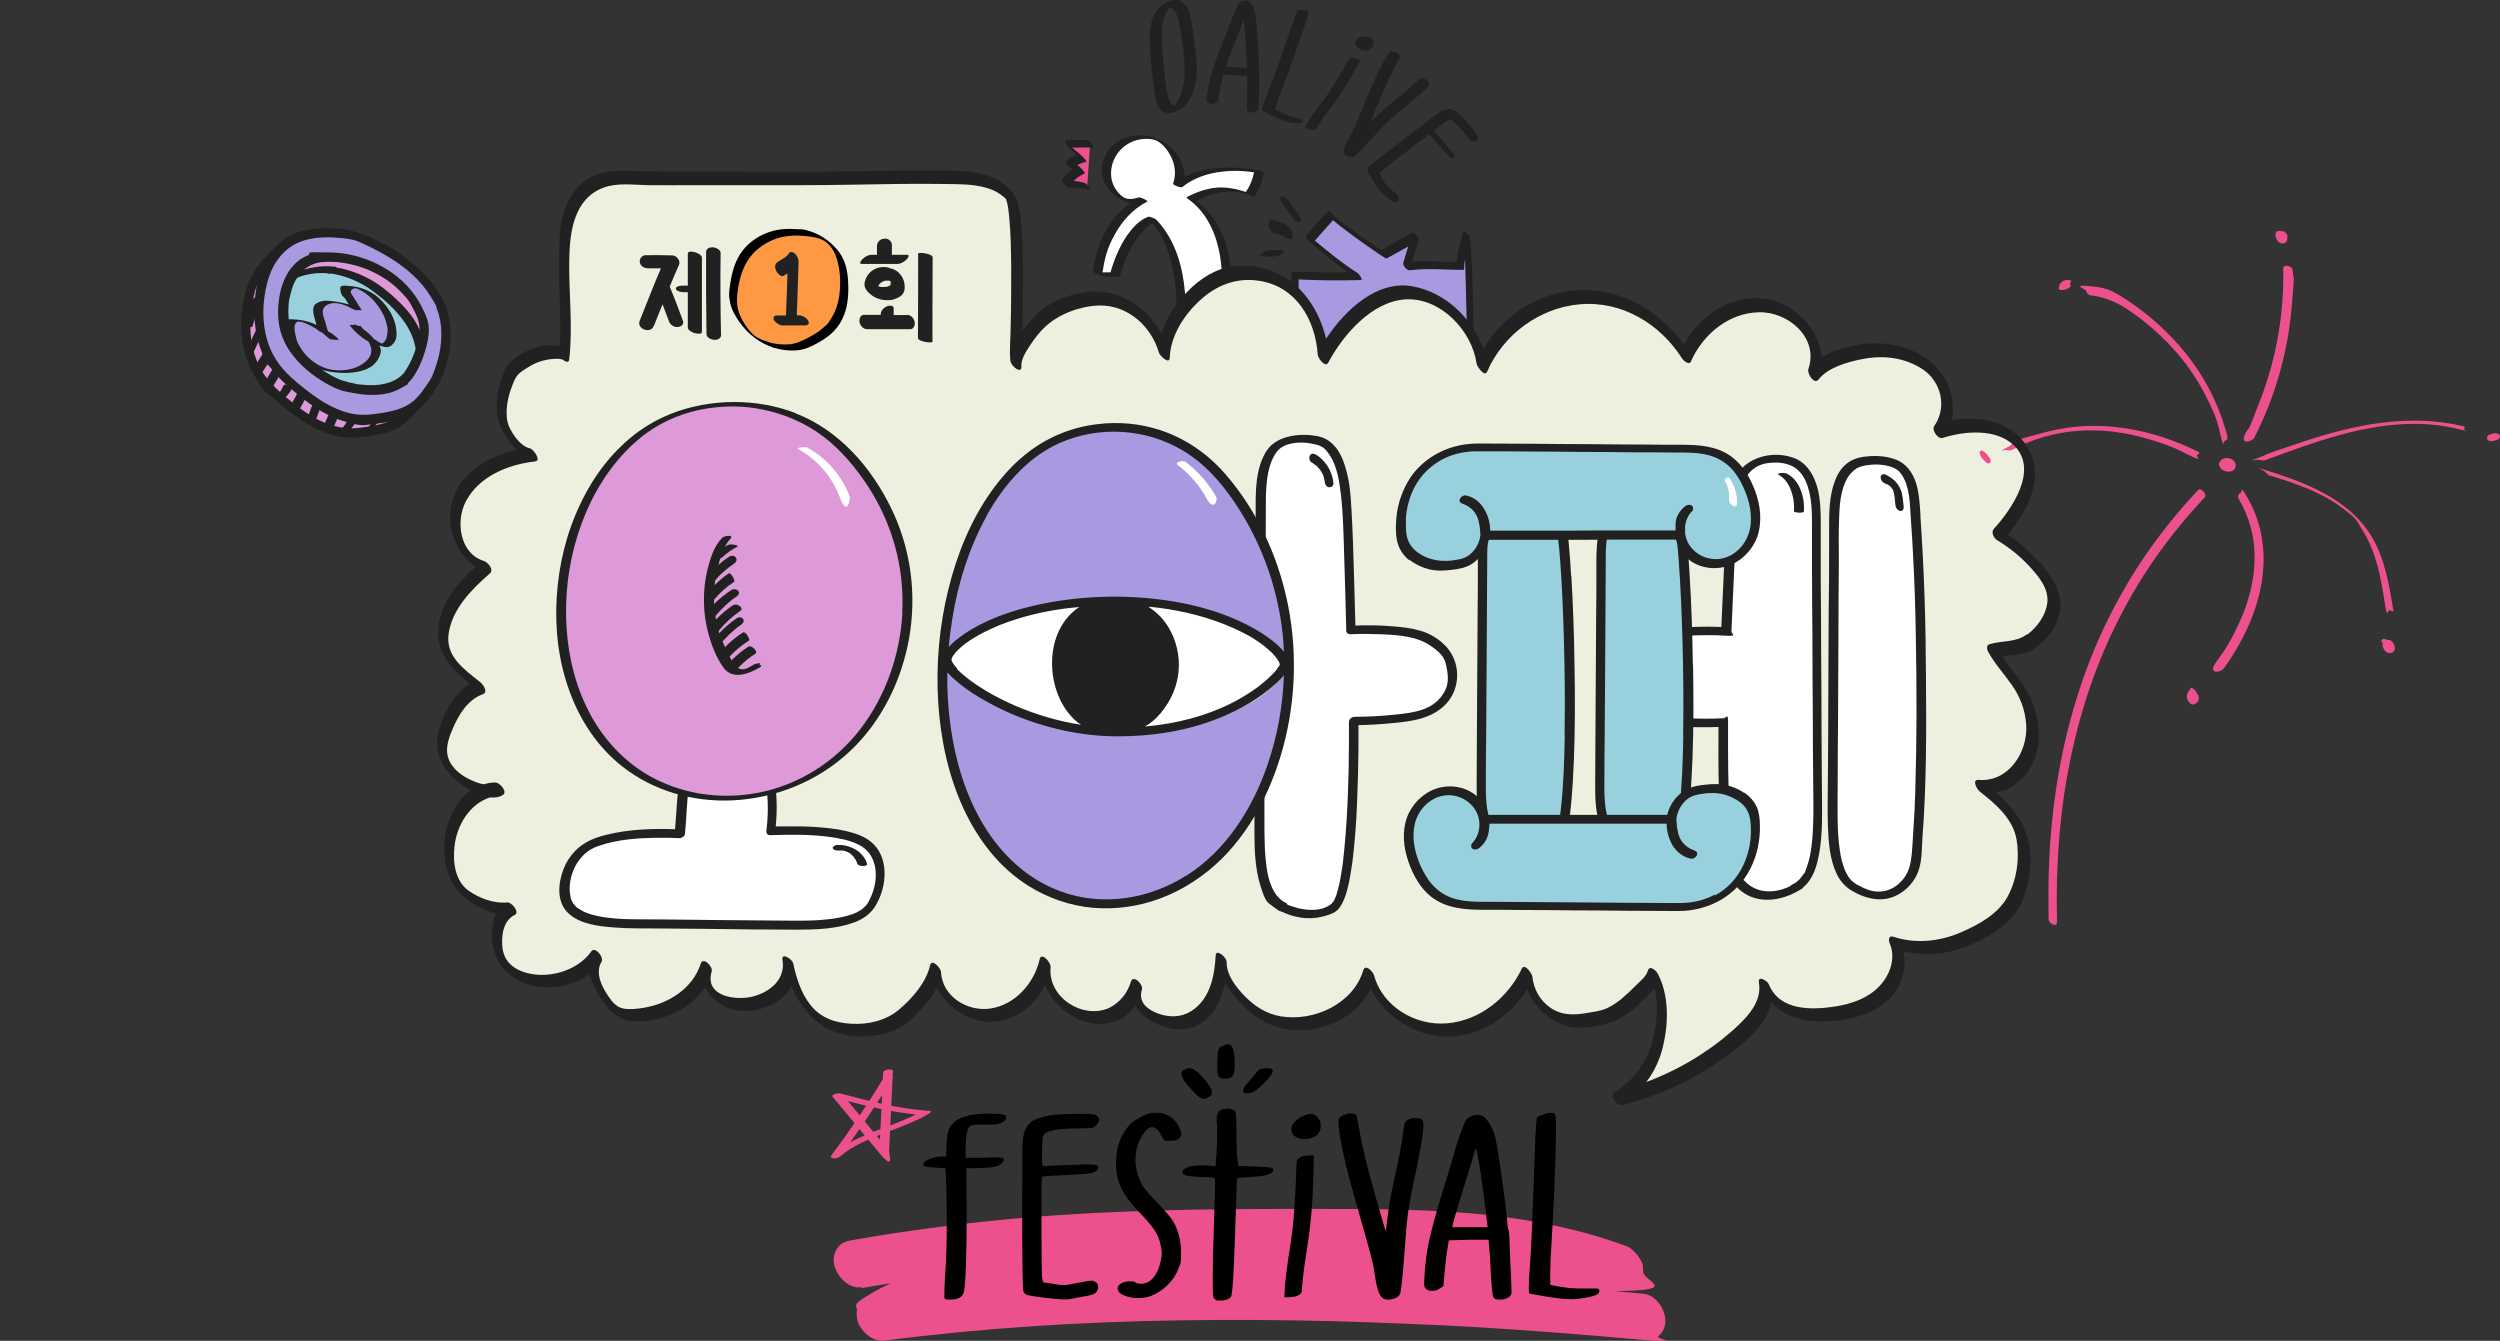 <?xml version="1.0" encoding="UTF-8"?>
<svg id="_레이어_1" data-name="레이어_1" xmlns="http://www.w3.org/2000/svg" version="1.1" viewBox="0 0 1256.9 674.1">
  <rect x="0" y="0" width="1256.9" height="674.1" fill="#333333" stroke="none"/>
  <!-- Generator: Adobe Illustrator 29.0.0, SVG Export Plug-In . SVG Version: 2.1.0 Build 186)  -->
  <defs>
    <style>
      .st0 {
        fill: #ff9843;
      }

      .st1 {
        fill: #212121;
      }

      .st2 {
        fill: #ed518d;
      }

      .st3 {
        fill: #fff;
      }

      .st4 {
        fill: #a899e0;
      }

      .st5 {
        fill: #efefdf;
      }

      .st6 {
        fill: #dd99d8;
      }

      .st7 {
        fill: #99d0dd;
      }
    </style>
  </defs>
  <g>
    <path class="st3" d="M617.1,188.3c.8-11,.6-49-1.5-59.9s-7.5-21.6-16.6-27.8c10.5-5.4,18.5-6.4,29.5-2.3,2.5-3.4,4.1-7.5,4.6-11.7-7.9-1-11-1.7-18.9-1.1s-15.8,3-22,8c3.2-8.2-2.1-18.8-9.6-22.6-6.7-3.3-15.4-2.1-20.8,3-4.2,3.9-6.4,9.9-5.3,15.5,1.1,5.6,5.6,10.5,11.2,11.6,2.3.5,4.7.3,6.8-.5-7.4,3.7-13.2,10.3-17,17.7-3.8,7.4-4.3,10.8-5.7,19,2.5,1.3,6.1.7,8.9.8,4.2-14.6,11.6-25.4,18.8-28,21.4,22.8,14.6,67.3,6.7,86.6"/>
    <g>
      <path class="st4" d="M651.1,184.7c0-6.5,0-39.8,0-46.3,10.5.5,21.1.6,31.6.3-8.6-5.5-16.5-12-24.3-18.7,3.4-4.1,7-8.1,10.7-12,1,2.1,19.1,15,26.5,19.7,5.3-2.9,10.6-5.9,15.9-8.8-1.5,4.9-3,9.9-4.4,14.8,8.9-1.2,18.2-.2,27.1-.2,0-5.2,1.6-10.2,3.2-15.1,1.3,11.4,1.9,55.3,2,66.8"/>
      <g>
        <path class="st1" d="M631.6,85.5c-3.5-.4-7-1-10.5-1.2-3.6-.2-7.3,0-10.8.3-5.1.6-10.2,2-14.7,4.3,0-4.1-1.5-8.1-3.9-11.4-3.8-5.4-10.1-8.7-16.6-9.4-6.5-.7-13.1,1.6-17.3,6.8-4.2,5.2-5.2,12.8-1.7,18.6,2.5,4.2,7.3,7.4,12.3,8.5-5.1,3.5-9.2,8.4-12.3,13.8-1.8,3.2-3.3,6.5-4.4,10-1,3.4-1.6,7-2.2,10.6,0,.5,1.2,1,1.5,1.2,1.9.9,3.9,1.5,6,1.6,1.8.1,3.7,0,5.5,0,.2,0,.3,0,.4-.1,1.9-6.4,4.4-12.8,8.2-18.4,2.2-3.2,4.9-6.5,8.4-8.5,7,8.8,10.3,20.1,11.4,31.2,1.3,12.2.2,24.7-2.4,36.6-1.2,5.4-2.7,10.7-4.8,15.8-.3.7,4.3,2.6,4.7,1.8,4.1-9.9,6.2-20.8,7.2-31.5,1.1-12.6.5-25.7-3.6-37.7-2.3-6.6-5.7-12.7-10.5-17.8-.5-.6-1.5-.9-2.2-1.2-.5-.2-1.5-.6-2.1-.4-4.5,1.7-7.9,5.6-10.6,9.4-3.8,5.6-6.4,12-8.3,18.5-1,0-2.1,0-3.1,0-.3,0-.6,0-.9,0,.5-3.1,1-6.1,1.9-9.1,1-3.5,2.5-6.8,4.3-10,3.7-6.8,9.2-12.8,16.2-16.4.6-.3-1.2-1.2-1.4-1.3-.7-.3-2.1-1.1-3-.8-2.3.8-5.2,1.2-7.4-.1-2.2-1.4-3.9-3.6-5-5.9-2.4-5.2-1.4-11.5,1.9-16.1,3.2-4.6,8.6-7.3,14.2-7.4,2.1,0,4.4.2,6.2,1.3,2,1.2,3.7,3.1,5,5,3.2,4.7,4.6,10.7,2.6,16.1-.3.9,4,2.4,4.7,1.8,5.6-4.6,12.8-6.9,19.9-7.7,3.3-.4,6.7-.5,10.1-.3,2,.1,4,.4,6,.6-.7,3.6-2.1,6.9-4.1,9.9-4.6-1.5-9.4-2.5-14.3-2.2-5.5.4-10.6,2.3-15.4,4.8-.4.2.2.6.4.8,11.3,7.8,16,21.7,17,34.8,1,12.1,1.1,24.4,1,36.6,0,5.2,0,10.5-.4,15.7,0,1.2,4.6,2.2,4.7,1.8.8-11,.5-22.1.3-33.1-.1-6.1-.3-12.1-.8-18.2-.4-5.3-1.1-10.5-2.8-15.6-2.7-8.3-7.5-15.8-14.6-20.9,4.2-2.1,8.6-3.9,13.3-4.5,4.6-.5,9.1.3,13.4,1.8.4.2,2.1.9,2.5.4,2.5-3.5,4.1-7.5,4.6-11.7.1-1-3.1-1.9-3.8-1.9ZM552.5,137c-.2,0-.3-.1,0,0h0Z"/>
        <path class="st1" d="M740.8,162.2c-.2-10.3-.4-20.6-.9-30.9-.2-3.8-.3-7.7-.8-11.5-.1-1-1-2-1.7-2.6-.4-.3-1.6-1.2-1.8-.3-1.5,4.8-2.9,9.7-3.2,14.8-7.5,0-14.9-.7-22.4-.2,1.1-3.6,2.1-7.2,3.2-10.8.4-1.2-2.1-4.3-3.4-3.6-5.1,2.9-10.3,5.7-15.4,8.6-7.6-4.9-15.1-10.2-22.1-15.9-.2-.1-.4-.3-.5-.4-.1,0-.2-.2-.3-.3-.3-.3-.6-.5-.9-.8-.1-.1-.2-.2-.4-.3,0,0,0,0,0,0,0,0,0,0,0,0-.7-.9-2-2.4-2.7-1.7-3.7,3.9-7.3,7.9-10.7,12-.7.8.8,2.6,1.3,3,6.4,5.4,12.8,10.8,19.6,15.6-9.3.2-18.7,0-28-.4-.4,0-.4.5-.4.7,0,12.9,0,25.8,0,38.7,0,2.5,0,5.1,0,7.6,0,1.1,1.2,2.3,2,2.8.6.4,1.6.9,1.6-.2,0-12.9,0-25.8,0-38.7,0-2.3,0-4.6,0-6.9,10.4.5,20.8.6,31.2.3,1.5,0-1.1-3.3-1.5-3.5-7.6-4.8-14.6-10.5-21.5-16.3,3-3.5,6-6.9,9.1-10.3.2.2.5.4.7.6,1.7,1.5,3.5,2.8,5.3,4.2,4.3,3.3,8.8,6.5,13.3,9.6,2.1,1.5,4.2,2.9,6.4,4.3.4.3.9.7,1.5.4,3.5-2,7-3.9,10.6-5.9-.8,2.8-1.7,5.5-2.5,8.3-.4,1.2,1.9,3.8,3.1,3.7,9-1.2,18.1-.2,27.1-.2.4,0,.4-.4.4-.7,0-1.6.2-3.2.5-4.7.1,3.8.2,7.6.3,11.3.3,10.3.5,20.6.7,30.9,0,3.9.1,7.7.1,11.6,0,1.1,1.2,2.3,2,2.8.6.4,1.6.9,1.6-.2,0-8.1-.2-16.3-.4-24.4Z"/>
      </g>
    </g>
    <path class="st2" d="M548.1,72.2c-3.3,0-6.7,0-10,0-.3,0-.6,0-.8.2-.5.4,0,1.2.5,1.7,2.2,1.8,4.4,3.6,6.6,5.4-2.6.5-5.2,1.7-7.1,3.5,2.3.3,4.5,1.1,6.5,2.3-3.5,1.4-6.5,3.9-8.5,7.1,3.8,0,7.6.4,11.3,1.4"/>
  </g>
  <path class="st2" d="M433.3,647.6c25.7-4.5,51.6-8,77.7-10.5,23.5-2.2,47.1-3.6,70.6-4.3,23.2-.7,46.4-.9,69.6-.9,12.6,0,25.1,0,37.7,0s13,.1,19.6.3,6.6.2,10,.3,3.2.1,4.8.2,1.5,0,2.2.1,1.6,0,0,0,.6,0,.8,0c13,.7,26.1,2,39,4,6.6,1,13.2,2.3,19.7,3.8s6.6,1.6,9.8,2.4,2.9.8,4.3,1.2,1.7.5,2.5.7,3.2,1,1.4.4,1,.3,1.4.5c.7.2,1.4.5,2.2.7,1.7.6,3.4,1.2,5,1.8.1-7.5.3-15,.4-22.4-52,1.4-104,2.9-156,4.3-26,.7-52,1.4-78,2.2s-25.7.7-38.6,1.1c-10.8.3-21.5.3-32.3.7-11.8.4-23.7,1.2-35.2,3.6-6.6,1.4-13.1,3.1-19.5,5.5s-12.5,5.7-18.3,9.4-3,4-3.3,6.1,0,5.2,1.2,7.4c2.4,4.4,7.3,8.5,12.7,7.8,49.5-6.4,99.4-9.5,149.3-10.2,25-.4,50-.2,75.1.4,12.5.3,25,.8,37.5,1.3s6.1.3,9.2.4,3.1.2,4.6.2,1.5,0,2.3.1,4.2.2.9,0c6.1.3,12.2.7,18.3,1,28,1.7,55.9,3.9,83.8,6.4s5.7,0,8.1-1.9,3.5-4.8,3.5-7.6c-.1-5.9-4.7-13.1-11.2-13.7-50.7-4.6-101.5-8.1-152.4-9.7-50.2-1.6-100.5-1.3-150.6,1.7s-55.9,4.2-83.7,7.8l10.6,21.4c.9-.6,1.9-1.2,2.8-1.7l-2.5,1.4c8.6-5,18-8.4,27.8-10.6l-2.8.6c18.6-4.2,37.8-4.1,56.7-4.4,22.4-.4,44.7-1.2,67.1-1.8,46.5-1.3,93-2.6,139.5-3.9,26.3-.7,52.5-1.5,78.8-2.2s8.8-4.9,8.7-9.7-.5-4.1-1.4-6-4.2-5.8-6.9-6.8c-26.1-9.5-53.3-14.5-80.9-16.7-26.9-2.1-53.8-2-80.7-2-23.4,0-46.9,0-70.3.7-23.6.6-47.3,1.7-70.8,3.7s-51.3,5.4-76.8,9.6c-3.5.6-6.9,1.2-10.4,1.8s-5.4,1.6-7.1,4.2-2,5.8-1.3,8.5c1.5,5.6,7.3,12,13.8,10.8h0Z"/>
  <path class="st5" d="M559.6,509.7c-3.1,1.4-6.7,2-10.3,1.5-6.6-1-13-3.9-17.5-8.8-4.5-4.9-7.1-11.8-6.2-18.4-2.7,13.2-13.9,24.9-27.3,26.2s-27.4-9.6-27.8-23.1c-1.7,8.5-7.7,14.3-13.5,20.6-8.7,9.6-22.3,11.5-34.5,9.2-16.1-3.1-23.3-18.7-26.3-33.3,3.3,15.8-17,23.9-29.7,20.6-7.7-2-14.1-10.5-11.5-18-4.7,15.7-22.5,24.9-38.9,24-1.4,0-2.9-.2-4.3-.8-1.8-.7-3.3-2.1-4.7-3.6-4.9-5.5-12.2-18-7.4-25.2-9.4,14-37.2,18-47.5,2.3-4-6.1-4.2-22.7,4.4-26.3-8,1-22.8-4.7-27.2-12.6-3.1-5.7-4.1-12.3-3.8-18.8.4-11.5,8.8-28.9,25.1-28.9-6.8,4.5-35.4-7.7-27.4-28.6,3.5-9.2,8.5-19.2,17.9-22.4-11.4-9.2-22.2-16.5-17.5-33.1,3.1-11.1,11.7-19.8,20.5-27.3-13.9-3.9-19.3-22.8-12.6-35.6,6.7-12.8,21.5-19.5,35.9-20.9-4.3-.6-7.8-4.9-10.2-8.2-1.7-2.4-3.5-4.9-4.4-7.8-1.1-3.5-.8-7.3-.3-10.9.4-3.2.8-6.5,2.2-9.4,1.3-2.8,1.8-5.7,4.4-7.6,2.7-2,5.5-4,8.6-5.3,4.3-1.9,9.5-2.4,14.2-1.8.7,0,1.6.4,1.7,1.1,1.3-9.8.3-19.5.1-29.3-.2-10.4-.4-20.9.4-31.3.8-10.5,6.2-21.7,16.2-26.2,7.7-3.5,17.1-1.8,25.4-1.8h28.1c18.3,0,36.7,0,55,0,23.8,0,53.2-1.4,77-.1,8.1.4,16.7,2.8,21.8,9.1,6.1,7.5,2.6,79,3.2,83.9-.8-6.5,10.6-20.8,15.3-23.8,34.7-22.1,54.9,2.9,59.3,18.8.3-17.2,19.5-39.5,37.7-40.4,29.9-1.5,41.2,24.1,42.2,42.2,8.4-15.9,27.6-35.3,45.3-32.1,17.7,3.2,32.4,18.8,34.6,36.6,8.3-19.6,28.5-33.7,49.8-34.6,21.9-1,41.3,11.4,52.6,29.6,6.7-16,23.6-28.1,41.9-25,15.2,2.6,27.7,19.5,22.3,34,4.9-6.8,27.7-15.2,43.1-10.6,30.1,9,25.2,32.5,20.1,39.4,15.3-5,35.7-3.7,42.8,10.7,6.9,13.8-2.8,30-13.3,41.3,8.8,5.2,16.4,12.2,22.4,20.5,2.5,3.4,4.7,7.2,5.2,11.3,1.1,9-5.4,18.1-12.7,22.7-6.1,3.8-11.7,1.9-17.7,4.1,4.3,8.2,11.9,14.5,15.9,23.4,4.1,9.2,5.5,20,1.7,29.4-3.8,9.3-13.5,16.5-23.6,15.4,8.6,6.6,18.6,15.9,20.6,26.7,2.1,10.9,0,25.5-6.6,34.6-4.6,6.2-12.2,10.4-19,13.8-11.8,5.9-26,8-38.5,3.6,4.1,8.5.7,19.4-6.3,25.8-7,6.4-16.7,9.1-26.2,9.9-13.4,1.1-27.2,0-32.9-14.6,2,8.8-4.5,17.2-11.1,23.3-17.6,16.4-39.5,28.1-62.9,33.6,9.8-5.7,16.8-15.7,19.8-26.6,2.8-10.4,3.6-26-1.7-35.6-.3,1.8-1.7,3.3-3,4.7-6.5,6.9-16.2,17.4-26.9,17.4-3.7.9-7.5,1.5-11.2,1.2-11.8-1-21.6-11.9-22.6-23.8-7.2,15.7-23.2,27.6-40.5,28.3s-34.8-11.3-38.9-28.1c-2.6,9.7-10.5,17.3-19.7,21.3-10,4.4-21.8,5-31.8.6-8.9-3.9-23.2-19.2-22.7-29.5-.3,6.8-1.3,13.8-4.5,19.9-3.2,6.1-8.9,11.1-15.7,12-3.4.5-6.9-.1-10.2-1.2-3.8-1.2-7.4-3.2-9.9-6.3s-3.6-7.5-2.2-11.2c-1.7,6.5-6.2,11.8-11.9,14.4Z"/>
  <g>
    <g>
      <path class="st3" d="M645.5,456.1c-4.4-2.4-12.3-6.1-12.3-37.4s.7-148.4.7-160.1c0-9.7-.4-22.1,4.8-30.8,4.7-7.9,14.2-8,22.5-6.6,15.4,2.6,15.4,28.4,16.3,39.9.4,4.3,1.8,55.7,1.8,55.7,0,0,25.9-1.3,37,3.5,4.4,1.9,9.6,5.8,11.8,10.2,6.4,13-.8,25.2-13.7,28.8-10.9,3-33.6,3.2-33.6,3.2,0,0,1.2,85.8-9.9,93.5s-19,3.5-25.4.1Z"/>
      <path class="st1" d="M647,454.2c-.5-.3-1-.5-1.5-.8s-.5-.3-.8-.5-.3-.2-.4-.3c-.5-.3.2.2,0,0-.6-.5-1.2-1-1.7-1.6s-.5-.6-.8-.9-.3-.4-.4-.6c.4.5-.2-.3-.3-.4-3.5-5.4-4.3-12-4.9-18.4s-.5-17.7-.5-26.5c0-11.4.1-22.9.2-34.3s.1-28.5.2-42.7c0-13.3.1-26.6.2-39.9s0-17.3.1-25.9-.1-10.3.2-15.4,1-10.6,3.2-15.3,4.7-6.6,9-7.6,8.6-.6,12.5.3,5.3,2.6,7,5.1c4,5.8,5.1,13.6,5.9,20.5,1.1,10.1,1.3,20.2,1.6,30.4.4,11.9.7,23.7,1,35.6s0,1.5,0,2.3,1.2,1.6,2,1.6c5.4-.3,10.8-.2,16.1,0,8.4.4,17.4,1,24.4,5.8s7.4,7.3,8.3,12.6,0,8.8-2.6,12.4c-5.2,7.4-14.4,8.6-22.7,9.5s-14.2,1.1-21.3,1.2c-1.5,0-2.8,1.2-2.8,2.7,0,3.6,0,7.1,0,10.7,0,8.4-.2,16.5-.5,24.8s-.9,19.4-1.9,29.1-1,8.5-1.7,12.8-.7,3.6-1.1,5.4-.4,1.5-.6,2.3-.1.4-.2.5-.2.6,0,.3,0,.2-.1.3c0,.2-.1.4-.2.6-.4,1.2-.9,2.3-1.5,3.4s-.1.2-.2.3c.1-.2.3-.4,0-.2s-.3.4-.4.6-.6.7-.2.3-.2.1-.3.2c-5.1,4-12.9,3.4-18.7,1.5s-2.6-1-3.8-1.7c-2.3-1.2-5.6,2.3-3,3.7,6.2,3.3,13.9,4.6,20.8,2.9s8.3-3.1,10.4-7.1c1.4-2.7,2.2-5.8,2.9-8.7s1.5-8,2.1-12.1c1.2-9.8,1.9-19.7,2.3-29.5s.6-18.4.7-27.6c0-3.1,0-6.2,0-9.3s0-3,0-4.5,0-.1,0-.2l-2.8,2.7c6.5,0,12.9-.4,19.4-1,9.8-.9,20.3-2.1,27.4-9.7,7.4-7.8,7.5-20.7.2-28.7-3.6-3.9-8.3-6.8-13.4-8.2s-8.9-1.7-13.4-2.1c-6.9-.6-14-.7-20.9-.3l2,1.6c-.3-9.6-.5-19.1-.8-28.7-.3-10.4-.6-20.7-1.2-31s-1.1-15.1-3.3-22.3-6.3-13.4-13.7-14.9-20.6-1.1-26,7.8c-5.6,9.3-5.2,21-5.2,31.5,0,6.8,0,13.5,0,20.3,0,12.6-.1,25.1-.2,37.7s-.1,29.2-.2,43.8-.1,25.4-.2,38.1c0,6.9,0,13.8,0,20.7,0,8.7.4,17.7,3,26.1s3.3,8.2,6.8,10.8,2.2,1.5,3.4,2.1c2.3,1.2,5.6-2.3,3-3.7Z"/>
    </g>
    <g>
      <path class="st3" d="M901.4,447.1c4.4-2.4,12.3-6.1,12.3-37.4,0-11.1-.7-128.4-.7-140.1,0-10.2.9-27.1-7.8-34.6-7.2-6.3-22.2-5.2-28.2,2.3s-5.3,13.4-6.2,19.7-3.1,60.7-3.1,60.7c0,0-29.6-2.4-42.2,5.5-6.9,4.3-11.7,14.3-9.9,22.2,1.8,7.7,8.8,14,16.4,16.1,10.9,3,34.1,2,34.1,2,0,0-.3,28,.5,42,.6,10.5,0,21.6,3.6,31.7,4.8,13.5,18.8,16.5,31.1,9.9Z"/>
      <path class="st1" d="M902.3,448.9c2.6-1.4,5-3,6.8-5.4,3.3-4.2,4.7-9.7,5.6-14.9,1.7-9.8,1.4-19.9,1.3-29.8s-.1-20.8-.2-31.3c0-13.3-.1-26.5-.2-39.8,0-12.2-.1-24.4-.2-36.6,0-7.1,0-14.3,0-21.4s.2-13.7-.8-20.4-4.5-15.9-12.3-18.9-17-2.1-23.7,2.6c-7.5,5.2-9.1,15.7-10.2,24.1s-.5,6.6-.7,9.9c-.3,5.9-.6,11.9-.9,17.8-.5,10.3-.9,20.7-1.4,31s0,1.2,0,1.8l2.8-2.2c-5.5-.4-11.1-.4-16.7-.2s-9.6.7-14.2,1.6-8.7,2.1-12.5,4.4c-9.5,5.9-15,19.2-9.6,29.6s7.5,9.3,12.9,11.5c4.5,1.8,9.4,2.4,14.2,2.8,7.8.6,15.8.7,23.7.3l-2-1.6c-.1,11.5-.1,23,.2,34.4s.3,7.5.5,11.2c.2,5.4.3,10.9.9,16.3,1,8.9,3.5,18.4,11.5,23.5,7.7,4.9,17.7,3.6,25.5-.5s1.9-1.8,1.4-2.9-2.1-1.3-3.1-.7c-6,3.2-13.5,4.4-19.7,1-7.6-4.1-9.7-13.3-10.7-21.2s-.7-10.4-.9-15.6-.4-7.5-.5-11.2c-.2-7.3-.3-14.6-.3-21.9s0-9,0-13.5-1.2-1.6-2-1.6c-6.2.3-12.4.3-18.5,0s-8.8-.5-13.1-1.4-9.4-3.5-12.8-7.4-5.1-8.8-4.2-14,3.5-9.6,7.4-12.7,3.1-2,5-2.7,1.5-.5,2.5-.8,2.1-.6,3.1-.8c4.3-1,8.6-1.4,13-1.7s12.3-.4,18.5,0,2.7-1,2.8-2.2c.3-7.6.7-15.2,1-22.9.5-11.2,1-22.3,1.7-33.5s1-10.1,2.4-15.1,2.8-7.7,5.9-10.1,6.2-3,9.7-3.2,7.2.3,10.3,2,5.2,4.6,6.5,7.7c3.1,7.3,3,15.8,3,23.6s0,13.4,0,20.1c0,11.2.1,22.4.2,33.6,0,13.1.1,26.2.2,39.3,0,11.3.1,22.6.2,34s.2,13.8,0,20.8-.8,15.6-3.2,22.2-.8,2.1-1.4,3.1-.2.4-.4.7-.1.2-.2.3c0,0,.3-.4,0-.1s-.5.8-.8,1.1-.5.6-.7.9-.3.3-.4.4c-.5.5.3-.3,0,0s-1,.9-1.5,1.3-.9.6-.4.3-.3.2-.4.2c-.4.2-.9.5-1.3.7-1,.5-1.9,1.8-1.4,2.9s2.1,1.3,3.1.7Z"/>
    </g>
    <path class="st7" d="M784.1,262.1c-4.7-5.3-13.1-8.1-21.8-8.1s-17,7.6-17,27.3-.7,107.4-.7,115.5c0,22.6,7.9,25.3,12.3,27,6.3,2.4,17.3,4,25.4,0,11.1-5.6,6.5-156.2,1.8-161.5Z"/>
    <g>
      <path class="st7" d="M843.8,262.1c-4.7-5.3-13.1-8.1-21.8-8.1s-17,7.6-17,27.3-.7,107.4-.7,115.5c0,22.6,7.9,25.3,12.3,27,6.3,2.4,17.3,4,25.4,0,11.1-5.6,6.5-156.2,1.8-161.5Z"/>
      <g>
        <path class="st1" d="M789.9,289.5c-.3-5.4-.7-10.9-1.2-16.3-.3-3.3-.6-6.7-1.4-9.9-.2-.8-.4-1.6-.8-2.3,0-.1-.2-.3-.3-.4-4.2-4.6-10.4-7.1-16.5-8.1-4.9-.8-10.1-1-14.8.8-8.5,3.2-10.9,12.6-11.6,20.7-.4,5-.3,10-.3,15.1,0,6,0,11.9-.1,17.9-.1,16.5-.2,33-.3,49.4,0,12.5-.2,25.1-.2,37.6,0,6.9,0,14,2.4,20.6,1,2.9,2.6,5.8,5,7.9,1.6,1.4,3.5,2.3,5.5,3.1,5.1,2,10.6,3,16,2.8,3,0,6.1-.5,9-1.5,1.4-.5,3-1,4.2-2,2.3-2.1,3.1-5.8,3.7-8.7,1-4.7,1.5-9.6,1.9-14.4.6-6.6.9-13.2,1.2-19.8.6-15.8.6-31.7.3-47.6-.2-15-.7-29.9-1.6-44.9ZM786.7,369.4c-.2,12.6-.6,25.8-2.1,38.6-.3,2.2-.6,4.5-1,6.7-.2.9-.4,1.8-.6,2.7,0,.4-.2.8-.3,1.2,0,.2-.1.4-.2.6,0,0,0,0,0,0,0,0,0,0,0,0-.2.6-.4,1.2-.7,1.8,0,.2-.2.4-.3.6,0,0-.1.2-.2.2,0,0,0,0,0,0,0,0,0,0-.2,0-2.5,1.2-5.3,1.8-8.1,2-5,.3-10.2-.4-14.8-2.2-.8-.3-1.6-.6-2.4-1-.4-.2-.8-.4-1.2-.7-.2-.1-.3-.2-.5-.3,0,0-.4-.3-.5-.4-.4-.4-.9-.8-1.2-1.2-.2-.3-.4-.5-.7-.8,0,0,0-.1-.2-.2,0-.1-.2-.3-.3-.4-.9-1.4-1.6-3-2.2-4.6-1.7-5-2-10.6-2-15.9,0-9.5.1-19,.2-28.5.1-16.2.2-32.3.3-48.5,0-11.9.2-23.7.2-35.6,0-6.6-.1-13.6,2.3-19.7.3-.8.7-1.6,1.1-2.4.3-.5,0-.2.4-.6.3-.4.6-.8.9-1.2.1-.2.3-.3.4-.5,0,0,0,0,0,0,0,0,0,0,0,0,.3-.3.6-.5.8-.7.1,0,.7-.5.8-.5.3-.2.6-.3.9-.5.1,0,.8-.3.9-.4.3,0,.6-.2.9-.3.4-.1.9-.2,1.3-.3.2,0,.3,0,.5,0,.1,0,.3,0,.4,0,0,0,0,0,.1,0,2.6-.3,5.2-.1,7.8.3,5.5.8,11,2.9,14.8,7,0,.1.1.3.2.4,0,0,0,0,0,0,0,0,0,0,0,0,0,.2.1.5.2.7.3,1.3.5,2.7.7,4,.6,4.4,1,8.8,1.3,13.1,1,13.5,1.5,27,1.9,40.6.4,15.6.6,31.2.3,46.9Z"/>
        <path class="st1" d="M851.1,334.3c-.2-15-.7-29.9-1.6-44.9-.3-5.4-.7-10.9-1.2-16.3-.3-3.3-.6-6.7-1.4-9.9-.2-.8-.4-1.6-.8-2.3,0-.1-.2-.3-.3-.4-4.2-4.6-10.4-7.1-16.5-8.1-4.9-.8-10.1-1-14.8.8-8.5,3.2-10.9,12.6-11.6,20.7-.4,5-.3,10-.3,15.1,0,6,0,11.9-.1,17.9-.1,16.5-.2,33-.3,49.4,0,12.5-.2,25.1-.2,37.6,0,6.9,0,14,2.4,20.6,1,2.9,2.6,5.8,5,7.9,1.6,1.4,3.5,2.3,5.5,3.1,5.1,2,10.6,3,16,2.8,3,0,6.1-.5,9-1.5,1.4-.5,3-1,4.2-2,2.3-2.1,3.1-5.8,3.7-8.7,1-4.7,1.5-9.6,1.9-14.4.6-6.6.9-13.2,1.2-19.8.6-15.8.6-31.7.3-47.6ZM846.3,369.4c-.2,12.6-.6,25.8-2.1,38.6-.3,2.2-.6,4.5-1,6.7-.2.9-.4,1.8-.6,2.7,0,.4-.2.8-.3,1.2,0,.2-.1.4-.2.6,0,0,0,0,0,0,0,0,0,0,0,0-.2.6-.4,1.2-.7,1.8,0,.2-.2.4-.3.6,0,0-.1.2-.2.2,0,0,0,0,0,0,0,0,0,0-.2,0-2.5,1.2-5.3,1.8-8.1,2-5,.3-10.2-.4-14.8-2.2-.8-.3-1.6-.6-2.4-1-.4-.2-.8-.4-1.2-.7-.2-.1-.3-.2-.5-.3,0,0-.4-.3-.5-.4-.4-.4-.9-.8-1.2-1.2-.2-.3-.4-.5-.7-.8,0,0,0-.1-.2-.2,0-.1-.2-.3-.3-.4-.9-1.4-1.6-3-2.2-4.6-1.7-5-2-10.6-2-15.9,0-9.5.1-19,.2-28.5.1-16.2.2-32.3.3-48.5,0-11.9.2-23.7.2-35.6,0-6.6-.1-13.6,2.3-19.7.3-.8.7-1.6,1.1-2.4.3-.5,0-.2.4-.6.3-.4.6-.8.9-1.2.1-.2.3-.3.4-.5,0,0,0,0,0,0,0,0,0,0,0,0,.3-.3.6-.5.8-.7.1,0,.7-.5.8-.5.3-.2.6-.3.9-.5.1,0,.8-.3.9-.4.3,0,.6-.2.9-.3.4-.1.9-.2,1.3-.3.2,0,.3,0,.5,0,.1,0,.3,0,.4,0,0,0,0,0,.1,0,2.6-.3,5.2-.1,7.8.3,5.5.8,11,2.9,14.8,7,0,.1.1.3.2.4,0,0,0,0,0,0,0,0,0,0,0,0,0,.2.1.5.2.7.3,1.3.5,2.7.7,4,.6,4.4,1,8.8,1.3,13.1,1,13.5,1.5,27,1.9,40.6.4,15.6.6,31.2.3,46.9Z"/>
      </g>
    </g>
    <path class="st3" d="M960.9,243c-.9-2.7-2.1-5.1-4-7.2-4.5-4.9-15.4-5.2-21.5-3.7-14.3,3.6-13.2,26.4-13.2,37.4,0,11.7-.7,129-.7,140.1,0,31.3,7.9,35.1,12.3,37.4,8.1,4.4,15.8,4.7,22.7-1.3,7.7-6.5,6.9-14.6,7.7-24,1.4-17.5,1.7-35,1.8-52.5.3-36.3,0-72.8-2.7-109-.4-5.4-.5-11.8-2.3-17.3Z"/>
    <path class="st3" d="M646.1,310c-4.4-26.9-16-51.3-31.8-69.9-13.4-15.9-32-24.5-50.2-25.2-12-.5-31.4,1.1-49.3,17-52.9,46.8-57.8,174.2,5,212.3,30.7,18.6,69.8,11.1,95.6-17s37.6-74.9,30.8-117.2Z"/>
    <g>
      <path class="st3" d="M439.1,453.1c-2.4,4.4-6.1,12.3-37.4,12.3s-68.4-.7-80.1-.7c-27.3,0-37.8-4.9-37.8-17s4-17.1,11.3-21.8c7.3-4.7,24.2-7.5,46.7-6.6,1.4-14.1.4-29.3,8.2-41.8,4.3-6.9,12.5-12,20.5-10.2,7.7,1.8,12.7,9.4,14.8,17,3,10.9,3.6,22.4,2.2,33.6,13.5-.4,43.8-1.2,51.5,9.9,5.6,8.1,3.5,19,.1,25.4Z"/>
      <g>
        <path class="st1" d="M435.8,421.7c-4.4-2.6-9.5-3.8-14.5-4.7-5.7-.9-11.4-1.3-17.2-1.5-4.7-.1-9.4,0-14.1,0,.9-9,.6-18.1-1.2-26.9-1.6-7.9-4.6-16-11.5-20.8-6.9-4.8-15.7-3.5-22.3,1.1-7,4.9-10.8,13.1-12.7,21.2-2.1,8.8-2.1,17.9-2.9,26.8-11.4-.4-23,0-34.1,2.7-3.8.9-7.6,2.1-10.9,4.1-5.1,3-9,7.8-11.1,13.3-2.7,6.9-3.6,16.4,2.3,22,5.9,5.7,15.5,6.7,23.2,7.3,7.4.6,14.9.4,22.3.5,8.2,0,16.4.2,24.6.2,14.9.2,29.8.4,44.8.4,9.7,0,19.9-.3,29.1-3.7,4.5-1.7,8.3-4.4,10.7-8.5.3-.5.6-1.1.9-1.7,5.4-10.2,5.4-25.4-5.5-31.8ZM435,455.6c-.2.3-.5.6-.8.8.6-.6,0,0-.1.1-.2.2-.4.4-.6.5-.4.3-.7.6-1.1.8,0,0,0,0-.1,0,0,0-.1,0-.2.1,0,0,0,0,0,0,0,0,0,0,0,0,0,0,0,0,0,0-.3.2-.6.3-.8.5-.5.3-1.1.6-1.7.8-.3.1-.7.3-1,.4-.2,0-.3.1-.5.2,0,0-.1,0-.1,0,0,0,0,0-.1,0-1.7.6-3.4,1-5.2,1.4-4.9,1-10,1.4-15,1.6-6.3.2-12.6,0-18.9,0-8.1,0-16.2-.2-24.4-.2-14.1-.1-28.1-.4-42.2-.4-5.5,0-11.1-.1-16.6-.8-3.9-.5-8.1-1.3-11.5-2.8-.7-.3-1.3-.6-1.9-1-.3-.2-.7-.4-1-.6-.1,0-.2-.1-.3-.2,0,0-.1,0-.2-.1,0,0,0,0-.1,0-.5-.4-1-.8-1.4-1.3-.2-.2-.4-.5-.6-.7,0-.1-.2-.2-.3-.3,0,0,0,0,0,0,0,0,0-.1-.1-.2-.3-.5-.6-1.1-.9-1.7-.1-.3-.2-.5-.3-.8,0-.1,0-.3-.1-.4,0,0,0-.2,0-.2-.3-1.4-.5-2.7-.5-4.1,0-5.4,1.8-10.8,5.1-15,.8-1,1.6-1.9,2.5-2.7.9-.8,2-1.6,2.8-2.1.6-.3,1.2-.7,1.9-1,.4-.2.8-.4,1.3-.5.1,0,.3-.1.4-.2,0,0,.6-.2.6-.2,9.6-3.4,20.2-4,30.3-4.1,3.4,0,6.9,0,10.3.2,1.2,0,2.6-.9,2.8-2.2.8-7.9.8-15.9,2-23.8,1.1-7.4,3.4-15.5,8.9-21,4.6-4.7,11.6-7.2,17.8-3.9,6.3,3.4,9.3,10.6,10.8,17.2,2.3,9.8,2.7,20,1.4,30.1-.2,1.2.8,2.2,2,2.1,9.7-.3,19.5-.5,29.2.8,4.7.6,9.7,1.5,14,3.4,4.3,1.9,7.2,4.6,8.8,9.3,2.1,6.2.8,13.4-2.2,19.1-.3.6-.6,1.1-.9,1.7,0,0,0,0,0,0,0,.1-.2.3-.3.4-.2.3-.5.7-.8,1Z"/>
        <path class="st1" d="M432,458.2s0,0,0,0c0,0,.1,0,.2-.1.1,0,.1,0-.2.1Z"/>
      </g>
    </g>
    <path class="st6" d="M323.1,217.4c-52.9,38.6-57.8,143.9,5,175.4,30.7,15.4,69.8,9.2,95.6-14,25.8-23.2,37.6-61.9,30.8-96.8-4.4-22.3-16-42.3-31.8-57.7-13.4-13.1-32-20.2-50.2-20.8-12-.4-31.4.9-49.3,14Z"/>
    <path class="st4" d="M646.1,310c-4.4-26.9-16-51.3-31.8-69.9-13.4-15.9-32-24.5-50.2-25.2-12-.5-31.4,1.1-49.3,17-52.9,46.8-57.8,174.2,5,212.3,30.7,18.6,69.8,11.1,95.6-17s37.6-74.9,30.8-117.2ZM562,367.9c-47.5,0-86.1-28.2-86.1-36s28.3-29.8,85-29.8,84.9,23,85,32.5-25.1,33.3-84,33.3Z"/>
    <path class="st7" d="M881,269.6c2-5.4,1.9-11.4.6-17-1.1-4.4-2.9-8.6-5.1-12.6-6.5-11.5-16.5-14.5-29-14.5-8.5,0-97.4-.7-105.5-.7-11.4,0-23,5.1-29.9,14.4s-8.4,17.8-7.9,27.5c.1,2.5.4,5,1.5,7.3,1.5,3.4,4.6,6,7.9,7.8,4.4,2.3,9.5,3.4,14.5,2.8,5.2-.7,9.2-.7,13.2-4.8,6-6,6.7-13.4,3.1-21.1-1.6-3.5-4.7-6.4-8.5-7.1,9.6,3.2,10.1,10.8,10.6,17.7,8.3,0,98.2-.3,98.2-.3,0,0-.1-5.4.2-6.8.5-2.5,1.9-4.7,4-6.2-5,5-5.6,13.6-1.8,19.5,3.8,5.9,11.5,8.9,18.4,7.6s12.9-6.6,15.4-13.1c0-.1,0-.2.1-.3Z"/>
    <path class="st7" d="M709.8,411.3c-2,5.4-1.9,11.4-.6,17,1.1,4.4,2.9,8.6,5.1,12.6,6.5,11.5,16.5,14.5,29,14.5,8.5,0,93.4.7,101.5.7,11.4,0,23-5.1,29.9-14.4,5.8-7.8,8.4-17.8,7.9-27.5-.1-2.5-.4-5-1.5-7.3-1.5-3.4-4.6-6-7.9-7.8-4.4-2.3-9.5-3.4-14.5-2.8-5.2.7-9.2.7-13.2,4.8-6,6-6.7,13.4-3.1,21.1,1.6,3.5,4.7,6.4,8.5,7.1-9.6-3.2-10.1-10.8-10.6-17.7-8.3,0-93.7.3-93.7.3,0,0-.4,5.4-.7,6.8-.5,2.5-1.9,4.7-4,6.2,5-5,5.6-13.6,1.8-19.5-3.8-5.9-11.5-8.9-18.4-7.6-6.9,1.3-12.9,6.6-15.4,13.1,0,.1,0,.2-.1.3Z"/>
    <path class="st3" d="M401,225.6c9.9,5.3,17.4,14.2,21.3,24.6s5.1,0,5-.3c-3.9-10.5-11.6-19.6-21.5-24.9-.8-.4-2.2-.2-3.1-.1s-2.2.5-1.7.7h0Z"/>
    <path class="st3" d="M592.1,233.8c6,4.6,11,10.3,14.6,16.9s5.6.7,4.8-.8c-3.8-6.8-9-12.7-15.2-17.5-.9-.7-2.4-.6-3.4-.3s-1.7.9-.8,1.6h0Z"/>
    <path class="st3" d="M867.7,242.8c.2.3.5.7.6,1.1-.2-.6,0,0,0,.2s.1.3.2.5c.1.4.3.8.4,1.1,0,.1,0,.2,0,.3,0-.3,0-.3,0,0,0,.2,0,.4.1.6.2.8.3,1.6.3,2.4,0,0,0,.2,0,.3,0-.2,0-.2,0,0,0,.2,0,.4,0,.6,0,.4,0,.9,0,1.3-.1,1.1.8,2.4,1.8,3s2,.6,2.1-.5c.4-4-.6-8-2.6-11.5s-1.6-2-2.7-1.8-.6,1.8-.3,2.5h0Z"/>
  </g>
  <g>
    <path d="M487.3,560.7c2.5-.5,6-.8,10.5-.8s7.2.3,7.6.8c.3.5.5.8.5,1.1,0,.9-.7,1.7-2.1,2.5-1.1.7-2.8,1.1-5.1,1.1s-.8,0-1.5,0c-.7,0-1.3,0-1.8,0h-2.9c-2.5,0-4.1.3-4.8.8-1.4,1.1-2.1,4.6-2.2,10.5v5.4h9.1c.6-.1,1.5-.1,2.6-.2,1.1,0,1.9,0,2.4,0,2.7,0,4.3,0,4.6.3.3.2.4.5.4.8,0,.9-.7,1.9-2.2,2.8-1.3.8-4.3,1.3-9.2,1.4l-7.4.2.2,17.9v5.5c0,20.9-.5,33.9-1.4,38.8-.3,1.2-1,2.1-2.1,2.8-1.2.7-2.9,1-5.1,1s-2.1-.2-2.4-.5-.2-.9-.2-2.3c0-2.3.1-5.6.4-9.8.5-6.7.8-15.7.8-27s-.1-12.2-.3-17.8l-.3-8.6-5.5-.4c-3.6-.3-5.5-.6-5.7-1.1,0,0,0-.1,0-.2,0,0,0-.1,0-.2,0-.9.9-1.8,2.7-2.6,1.8-.8,3.7-1.3,5.8-1.4h2.9l.3-5.9c.1-3.2.4-5.5.8-6.9.4-1.4,1.3-2.8,2.7-4.1,1.7-1.8,4.4-3.1,8.1-3.8Z"/>
    <path d="M530.1,560.5c1.1-.2,4.9-.4,11.6-.5h3.8c3.3,0,5.3.3,6,1,.7.7,1.1,1.4,1.1,2s-.5,1.7-1.5,2.7c-.7.8-1.5,1.3-2.2,1.4-.7.1-2.7.2-5.8.2-11.4,0-17.6,1.2-18.5,3.5-.5,1.1-.7,4.9-.7,11.3s0,2.5.1,2.8l.4,1.4,10.3-.5c7.9-.3,12-.4,12.5-.4,3.3,0,4.9.4,4.9,1.3s0,.5-.2.9c-.3,1.1-1.5,1.8-3.5,2.2-2,.4-6.2.7-12.5,1-7.7.3-11.7.6-12,.9s-.3,7.3-.3,21.2.1,28.8.4,29.9l.4,1.9,5.3.8c2.4.4,4.1.6,5.1.6s3.7-.4,7.1-1.1c3.4-.7,5.6-1.1,6.6-1.1s1.3.1,1.8.4c1.2.5,1.8,1.4,1.8,2.6s0,.7-.2,1.4c-.3.9-.9,1.7-1.9,2.2-1,.5-2.9,1-5.7,1.4-4.5.9-6.9,1.3-7.4,1.4-.2,0-.7,0-1.4,0-2.3,0-5.9-.3-10.8-.9-4.8-.6-7.7-1.1-8.7-1.5-.7-.4-1.2-1-1.5-1.7-.4-1.1-.6-15.7-.6-44s.1-31.3.4-32.8c.7-4.4,2.3-7.3,4.8-8.8,2.1-1.3,5.7-2.4,10.9-3.2Z"/>
    <path d="M572.1,562.4c2.2-1.3,4-2.2,5.5-2.5,1.5-.3,2.7-.5,3.7-.5,5.4,0,9.3,2.6,11.8,7.8.5,1,.8,2,.8,2.9s-.6,2.1-1.9,2.8c-.9.5-2.3.7-4.2.7s-2.1-.1-2.4-.4c-.4-.3-.9-1-1.5-2.2-1.4-2.9-2.9-4.3-4.6-4.3s-3,1.2-4.6,3.5c-2.5,3.7-3.8,7.9-3.8,12.6s1,8.3,3,12.4c1,1.9,3.6,5,7.7,9.3,4.1,4.2,6.7,7.2,7.8,8.9,2.9,4.6,4.4,10.1,4.4,16.4s-.4,5.5-1.2,7.7c-1.1,3.1-2.9,5.9-5.5,8.5-2.6,2.6-5.5,4.4-8.6,5.6-1.7.7-3.8,1-6.2,1s-4.5-.3-6.4-1c-1.9-.7-3.2-1.5-3.7-2.6-.2-.5-.3-1-.3-1.3,0-1,.7-1.9,2.2-2.7,1.1-.5,2.5-.8,4.2-.8s2.2.2,2.6.6c.4.4,1.4.6,2.9.6,2.3,0,4.3-1,6-3,1.7-2,3-4.7,3.7-8.2.4-1.8.6-3.2.6-4.1s-.2-2.3-.6-4.2c-.5-2.7-1.5-5.1-3-7.3-1.4-2.2-3.9-5.2-7.5-8.9-4.1-4.3-7.1-8.1-8.8-11.4-1.7-3.3-2.8-7-3.1-11.3,0-.5,0-1.3,0-2.4,0-7.4,2.1-13.6,6.4-18.6.9-1.1,2.5-2.3,4.6-3.6Z"/>
    <path d="M595.3,537.9c1-.6,1.9-.9,2.7-.9,1.7,0,4.1,1.7,7,5,2.9,3.3,4.3,5.6,4.3,7.1s-.7,2.1-2.2,2.8c-.8.4-1.5.6-2.1.6-1.3,0-3.5-1.8-6.7-5.5-2.9-3.1-4.3-5.5-4.3-7s.4-1.6,1.3-2.1ZM614.9,557.8c.9-.3,1.7-.5,2.5-.5s1.7.2,2.8.7c.7.3,1.1,1,1.2,2,.1,1,.2,3.5.2,7.5s.1,10,.4,13.7l.6,5,8.6.3c3.9.1,6.4.3,7.4.5,1,.2,1.5.6,1.5,1.3,0,1.9-3.6,3-10.9,3.4-4.6.3-7,.5-7.2.7-.1.1-.5,9.9-1.1,29.3-.6,19.4-1.3,29.5-2.1,30.4-1.1,1.2-2.8,1.8-5.3,1.8s-1.7-.2-2.4-.5c-.7-.3-1.1-1-1.2-2.1-.1-1.1-.2-3.9-.2-8.5,0-7.1.2-17.1.7-29.9.3-9,.5-15.2.5-18.5s0-1.9,0-2c-.2-.3-2.8-.6-7.7-.7-3.3-.1-5.6-.4-6.8-.7-1.2-.3-1.9-.8-1.9-1.5s.1-.6.3-1c1-1.7,4.2-2.6,9.5-2.6s1.8,0,2.3,0l4.5.4.5-6.6c.2-2.3.3-5.1.3-8.5s0-3.6,0-4.5c-.1-2-.2-3.2-.2-3.7,0-1.7.2-3,.7-3.7.5-.7,1.4-1.3,2.7-1.8ZM614.1,526.1c1.5-.7,2.6-1.1,3.3-1.1,2,0,3.1,2.7,3.4,8v2.2c0,2.8-.3,4.7-1,5.6-.7,1-1.9,1.5-3.7,1.5s-2.8-.3-3.3-.9c-.5-.6-.8-2.1-.8-4.5v-2.8c.1-3.3.3-5.4.5-6.1.2-.8.7-1.4,1.6-1.9ZM631.8,539c1-1.3,2.5-1.9,4.6-1.9s2.8.2,3.3.5c.1.1.2.3.2.6,0,1.3-1.5,3.5-4.5,6.5-3,3-5.5,4.6-7.2,4.9-.3,0-.8.1-1.4.1-1.3,0-1.9-.4-1.9-1.2s.8-2.3,2.5-4.2c1.4-1.5,2.9-3.3,4.5-5.3Z"/>
    <path d="M653.6,581.8c1.2-.6,2.7-.9,4.4-.9h2.6l-.3,11.6c-.4,13.3-1.5,25.3-3.3,36-1.1,6.9-1.8,12.1-2.1,15.5-.3,3.5-.4,5.3-.5,5.4-.1.8-.8,1.5-2,2-1.2.5-2.7.8-4.2.8h-2.5l.3-5.4c.3-3.7.9-8.7,1.8-14.8,1.2-7.1,2.1-13.7,2.6-19.7.5-6,1-14.7,1.4-26.2,0-1.7.2-2.7.4-3,.2-.4.7-.8,1.5-1.2ZM655.2,561.1c1.3-.7,2.5-1.1,3.5-1.1s.2,0,.4,0c.2,0,.3,0,.3,0,1.3.2,2.4.9,3.3,2,.9,1.2,1.3,2.5,1.3,4.1s-.2,1.6-.5,2.5c-.5,1.3-1.4,2.3-2.9,3-1.5.8-3,1.1-4.7,1.1s-2.8-.3-3.9-.8c-1.9-1-2.8-2.3-2.8-3.9,0-2.7,2-5,6-7.1Z"/>
    <path d="M677.1,560c.7-.1,1.2-.2,1.7-.2,1.4,0,2.4.2,3,.7.3.3.8,2.9,1.7,8,1.5,8.9,4.6,21.1,9.1,36.7l4.1,14,.4-3.2c.8-7.3,1.9-14,3.3-20.2,2.7-12.3,4.4-21,5-26,.3-2.7.6-4.4.8-5,.2-.6.7-1.2,1.5-1.7,1.1-.7,2.5-1,4.1-1s2.5.2,3,.7c.5.4.8,1.3.8,2.8s-.1,3.1-.4,5c-.7,5.3-2.5,14.7-5.4,28.2-1.6,7.3-2.7,15.9-3.3,26-1.1,15-1.9,23.5-2.6,25.6-.5,1.5-2.2,2.5-5.1,3-.3,0-.8,0-1.3,0-1.8,0-3.2-1.1-4.1-3.2-1-2.2-1.8-5.9-2.5-11.3-.3-2.8-2.7-11.9-7.2-27.4-4.1-14.1-6.8-24.3-8.1-30.5-1.8-8.1-2.7-13.9-2.7-17.2v-.7c.1-.6.6-1.2,1.4-1.8.8-.6,1.8-1,3-1.2Z"/>
    <path d="M739.1,561.5c1.3-.7,2.5-1,3.8-1s2.5.4,3.5,1.2c1,.9,2,2.4,3.2,4.5,1.1,2.1,1.9,4.2,2.3,6.3.5,2.1,1.5,8,2.9,17.8,1.4,9.7,2.3,16.6,2.7,20.8.3,4.3.6,6.6.9,7.1.2.4.4,1.9.5,4.4,0,.3,0,1.4.1,3.2,0,1.8.1,3.8.2,6,0,2.2.2,4.2.3,6.1.3,6.1.4,9.8.4,11.1s0,1.5-.1,1.6c-.3.8-.9,1.5-2,2-1.1.6-2.3.8-3.6.8h-.8c-1.5,0-2.5-.6-2.8-1.8-.3-1.2-.7-4.6-1-10.2-.3-7.1-.6-11.8-.9-14.3l-.3-3.8h-10c0,0-10,.3-10,.3l-.7,4.2c-.4,2.3-.9,6.1-1.4,11.5l-.6,7.3-1.8,1.2c-1.1.8-2.4,1.2-3.9,1.2s-2.1-.3-2.9-.9c-.7-.5-1.1-1.3-1.1-2.5s0-1.6.2-4.1c.3-5.9,1-11.8,2.3-17.7,1.3-5.9,3.4-13.7,6.4-23.5,3-9.5,5-16.3,6.1-20.2,1.1-4.3,2.5-8.3,4-12.2.9-2.3,1.5-3.9,2-4.6.5-.7,1.1-1.3,2-1.8ZM744.5,590.3c-1.3-8.5-2.2-12.7-2.5-12.7s-.8,1.5-1.5,4.4c-.3,1.1-1.9,6.6-5,16.3-3,9.7-4.7,15.4-5,17l-.4,1.7h17.8l-.9-7.7c-.8-6.6-1.6-12.9-2.5-19Z"/>
    <path d="M772.9,561.6c.4-.4,1.4-.8,3-1.3,1.6-.5,2.8-.8,3.7-.8h.5c.9,0,1.5.3,1.8,1,.3.7.4,2.5.4,5.2v3.4c-.3,18.1-1.1,37-2.3,56.5-.4,5.4-.6,10.5-.6,15.2v5.2l5.5,1c2.9.5,6.3.8,10.1.8h2.2c1.3,0,2.7,0,4.3,0s1.8,0,2.1.2c.3.1.4.4.5.9,0,.7-.3,1.3-1.1,1.9-.9.5-2.7,1.1-5.5,1.6-2.8.5-5.2.8-7.2.8-4.3,0-10.4-.8-18.4-2.3l-3.1-.6-.2-2.3v-.7c0-2.3.2-6.5.7-12.7.5-6.1,1.3-24.8,2.4-56.3.3-10.6.7-16.2,1.1-16.7Z"/>
  </g>
  <g>
    <path class="st2" d="M1034.2,463.6c-.4-14.5,0-29,1.2-43.4,1.2-14.6,3.4-29.2,6.6-43.5,3.2-14.5,7.5-28.7,12.9-42.5,5.6-14.2,12.4-27.9,20.4-41s18.1-26.6,28.9-38.5,2.8-3,4.2-4.5-1.8-5.4-3.3-3.8c-11.2,11.9-21.4,24.8-30.3,38.5-8.4,13.1-15.7,26.9-21.7,41.2-5.8,13.9-10.4,28.3-14,42.9-3.5,14.4-5.9,29.1-7.4,43.8s-2,29.4-1.8,44.1,0,3.7.1,5.5,4.2,4.2,4.1,1.1h0Z"/>
    <path class="st2" d="M1115.8,233.9c0,.2.1.5.2.7s0,.2.1.2c.1.2.3.4.4.6s.4.4.6.6c.3.2.6.4.9.6s.2,0,.2.1c.3.1.6.2.9.3s.6.1.9.1.2,0,.3,0c.3,0,.6,0,.8,0s.5-.1.8-.2.2,0,.2,0c.2-.1.5-.2.7-.4s.5-.4.7-.7,0-.1.1-.2c.1-.2.2-.4.3-.7s.1-.7.1-1,0-.4,0-.5c0-.3-.1-.6-.3-.9-.2-.4-.5-.7-.8-1s-.2-.3-.4-.3c-.2-.2-.5-.3-.7-.4-.6-.3-1.1-.4-1.8-.5s-.8,0-1.1,0-.6.1-.8.2-.2,0-.3.1c-.3.2-.7.3-1,.6s-.5.5-.7.8-.3.6-.4,1c0,.3,0,.5,0,.7,0,.3.2.5.4.7.2.2.4.4.7.6.3.2.6.3.9.4.6.1,1.3.2,1.8,0l.5-.3c.3-.2.5-.5.6-.8,0-.2,0-.3.1-.5l-.2.4c0-.2.2-.3.3-.5l-.4.4c.1-.1.3-.3.5-.4l-.5.3c.1,0,.3-.1.5-.2h-.6c.1.1.3,0,.4,0h-.6c.1,0,.2,0,.3,0h-.7c0,0,.2,0,.3,0l-.6-.2c0,0,.2,0,.3.1l-.5-.3c0,0,.2.1.2.2l-.4-.4c0,0,.2.2.2.3l-.3-.5c0,.1.2.3.2.5v-.5c0,.2,0,.4,0,.6v-.5c0,.2,0,.4-.1.7l.2-.4c0,.2-.2.3-.3.5l.4-.4c0,0-.2.2-.3.2l.5-.3c-.1,0-.2.1-.3.1h.6c-.1-.1-.2,0-.4,0h.6c-.1,0-.3,0-.4,0h.7c-.1,0-.3,0-.4,0l.6.2c-.1,0-.3-.1-.4-.2l.5.3c-.1,0-.2-.1-.3-.2l.4.4c0,0-.2-.2-.3-.3l.3.5c0-.1-.1-.3-.2-.4v.5c.1,0,.1,0,.1-.1,0-.3-.1-.5-.3-.7-.1-.3-.3-.5-.6-.6-.3-.2-.5-.4-.8-.4-.3-.1-.6-.2-1-.2-.6,0-1.2,0-1.7.4s-.7.8-.6,1.3h0Z"/>
    <path class="st2" d="M1105.3,227.2c-23.4-11.7-50.5-16.8-76.2-10.1s-13.4,4.3-19.6,7.6-1.5,1.1-.5,1.6,2.6,0,3.4-.5c10-5.3,21-8.4,32.3-9.2,12.1-.9,24.4.8,36,4.3s14,5,20.6,8.3,2.5,0,3.4-.5,1.5-1.1.5-1.6h0Z"/>
    <path class="st2" d="M1119.8,219.2c-3.4-13.2-9.3-25.7-17.2-36.7s-18.8-21.7-30.5-29.8-14.1-8.1-22.3-8.9-1.2,1.7-1,2.4c.3,1.1,1.1,2.2,2.3,2.3,6.9.7,13.2,3.5,18.9,7.3s10.9,8,15.8,12.6c9.5,8.9,17.5,19.3,23.3,30.9s5.7,13,7.4,19.9,1.2,2.4,2.3,2.3,1.3-1.6,1-2.4h0Z"/>
    <path class="st2" d="M1133.4,220c10.3-20.2,16.7-42.3,18.7-64.9s.8-12.7.6-19.1c0-2.4-4.9-3.5-4.8-.9.5,22.4-3.4,44.8-11.4,65.7s-4.8,11.7-7.7,17.3,3.5,4.1,4.6,1.9h0Z"/>
    <path class="st2" d="M1139.3,231.2c24.1-8.9,48.9-18.2,74.9-18.1,7.2,0,14.3.8,21.3,2.5s2.6.3,3.4-.3-.3-1-.9-1.1c-27-6.4-54.8-.6-80.5,8s-14.5,5.1-21.7,7.8-.9.8,0,1.2,2.5.4,3.5,0h0Z"/>
    <path class="st2" d="M1141.8,239.2c11.7,3.7,23.9,7.7,34,14.9s8.8,7.5,12,12.5,5.6,11.1,7.3,17.1,3,13.8,4.1,20.8,1.5,1.7,2.2,2.2,2,1.1,1.9.4c-2.1-13.1-4.3-26.7-11.4-38.1s-18.5-19.1-30.6-24.5c-7.1-3.2-14.4-5.7-21.8-8s-1.1,0-.6.8,1.8,1.8,2.9,2.1h0Z"/>
    <path class="st2" d="M1125.5,250.8c5.4,9,8.1,19.2,8,29.7,0,11.4-3.1,22.7-7.9,33s-7.1,13.4-11.5,19.5,2.3,5.3,4,3c14.2-19.8,24-44.8,18.3-69.4-1.4-6.1-3.8-11.9-7-17.3s-1.9-1.9-3.1-1.4-1.3,2-.7,2.9h0Z"/>
    <path class="st2" d="M1101.3,346.5c-.7.6-1.3,1.4-1.6,2.3s-.2.6-.2.8,0,.6,0,.9c0,.7.3,1.3.6,1.9.2.3.4.6.6.8.2.2.4.5.7.6l.5.3c.3.1.6.2.9.1.6-.2,1.1-.5,1.6-.9s.7-.7.9-1.2c.3-.7.2-1.5,0-2.2-.4-1.2-1.4-2.3-2.6-2.8s-.9-.3-1.2,0-.4.8-.3,1.2c.1.6.4,1.2.8,1.6s.8.9,1.4,1.2,0,0,.1,0l-.5-.3c0,0,.1,0,.2.1l-.5-.4s0,0,.1.1l-.4-.5s0,0,0,.1l-.4-.6s0,0,0,.1l-.3-.6s0,0,0,.1v-.5c-.1,0-.1.1-.1.2v-.5c0,.1,0,.2,0,.3v-.4c0,.3-.1.5-.3.7l.2-.3c-.4.5-.9.8-1.4,1h.3c0-.1-.1-.1-.2,0l2.6,1.9h0c0,.1.2.3.3.5,0-.1,0-.2-.1-.3v.5c.1-.2,0-.3,0-.5v.5c0-.3,0-.5.1-.8v.4c0-.6.3-1.1.7-1.5l-.2.3c.2-.2.4-.4.6-.7.3-.3.4-.7.3-1.2s-.4-1.2-.8-1.6-.8-.9-1.4-1.2-.9-.3-1.2,0h0Z"/>
    <path class="st2" d="M1197.9,323.1c0,.4,0,.9,0,1.3s0,.2,0,.4c0,.3.2.7.3,1,.3.6.6,1.2,1.1,1.6s.4.3.6.5,0,0,0,0c.2.1.4.2.6.3s0,0,.1,0c.5.2.9.2,1.4.1s.6-.2.9-.3.1,0,.2-.1c.2-.2.4-.3.5-.5s0-.1.1-.2c0-.2.2-.4.3-.7s.1-.5,0-.8c0-.6,0-.9-.3-1.4s-.3-.7-.5-1-.4-.6-.7-.9c-.2-.2-.5-.4-.7-.5-.2-.1-.5-.2-.8-.2-.3,0-.5,0-.7.1-.2,0-.4.2-.6.4l-.2.5c0,.4-.1.7,0,1.1l.2.6c.2.4.4.8.7,1.1,0,0,0,0,0,0l-.4-.5c0,.1.2.2.2.3l-.3-.6c0,.1.1.2.1.3l-.2-.6c0,0,0,.1,0,.2v-.6c0,0,0,.1,0,.2v-.5c0,0,0,.2,0,.3l.2-.5c0,.1-.1.2-.2.3l.3-.3c-.1.1-.2.2-.4.2l.4-.2c-.1,0-.2,0-.4,0h.5c0,0-.2,0-.3,0h.5c0,.1-.1,0-.2,0l.5.3c0,0-.1,0-.2-.1l.5.4s0,0-.1-.1l.4.5c0,0-.1-.2-.2-.3l.3.6c0-.2-.2-.3-.2-.5l.2.6c0-.2,0-.4-.1-.6v.6c0-.2,0-.4,0-.6,0-.3,0-.6-.1-.9,0-.3-.2-.6-.4-.9-.2-.3-.4-.5-.7-.7-.2-.2-.5-.4-.8-.5-.5-.1-1-.2-1.5.1l-.3.3c-.2.3-.3.6-.3,1h0Z"/>
    <path class="st2" d="M1253.7,217.9l-1.7.5c-.3,0-.6.2-.8.4-.2.1-.4.3-.6.5-.2.2-.2.4-.2.7,0,.2,0,.5,0,.7l.3.4c.3.3.6.4.9.6h.6c.4.2.9.1,1.3,0l1.7-.5c.3,0,.6-.2.8-.4.2-.1.4-.3.6-.5.2-.2.2-.4.2-.7,0-.2,0-.5,0-.7l-.3-.4c-.3-.3-.6-.4-.9-.6h-.6c-.4-.2-.9-.1-1.3,0h0Z"/>
    <path class="st2" d="M1145.5,119c0,0,0,.1.1.2l-.2-.6c0,0,0,.2,0,.3v-.6c0,.1,0,.2,0,.4v-.5c0,.1,0,.3,0,.4l.3-.5c0,.1-.1.2-.2.3l.4-.4c0,0-.2.1-.2.2l3.3.7c0,0-.1-.2-.2-.3l.4.5c-.2-.2-.3-.5-.4-.7l.2.6c-.1-.3-.2-.6-.2-.8v.6c0,0,0,0,0-.1,0-.3,0-.6-.2-.8,0-.3-.2-.6-.5-.8-.2-.3-.5-.5-.8-.6-.3-.2-.6-.3-.9-.4h-.6c-.4,0-.7,0-1.1.3l-.4.4c-.2.3-.3.6-.3,1,0,.4,0,.7.1,1.1s.2.7.4,1.1.1.3.2.5c.1.3.3.5.5.7s.1.2.2.2c.2.3.5.5.8.6.3.2.6.3.9.4h.6c.4,0,.7,0,1.1-.3,0,0,.2,0,.2-.2.2-.2.4-.3.6-.6s0,0,0-.1c.1-.2.2-.4.3-.6s0-.2,0-.3c0-.2,0-.4.1-.6s0,0,0-.1c0-.3,0-.5,0-.8s0-.2,0-.3c0-.2-.2-.4-.3-.6s0,0,0-.1c-.1-.3-.3-.5-.6-.8-.2-.2-.5-.4-.8-.6-.3-.1-.6-.2-.9-.2-.3,0-.6,0-.9,0l-.5.2c-.3.2-.5.5-.6.9v.5c0,.4,0,.8.2,1.1h0Z"/>
    <path class="st2" d="M1035.8,142.5c-.4.6-.6,1.3-.7,2s0,.3,0,.5,0,.1,0,.2,0,.1.1.2c.3.2.6.3,1,.4s.4,0,.6,0,0,0,0,0c.5,0,.9,0,1.4-.2.7-.2,1.3-.4,1.9-.8s.3-.3.5-.4.1-.2.2-.3.1-.2.2-.3,0-.3,0-.5c0-.2-.1-.3-.3-.3-.2-.1-.4-.2-.6-.2-.3,0-.6,0-.8,0-.3,0-.6,0-1,.1l-.6.2c-.4.1-.7.3-1,.5l-.3.3c-.2.2-.2.4-.2.6,0,0,0,0,0,0v-.3c0,.1,0,.2,0,.3l.2-.3c0,0,0,.1-.1.1l.3-.3s0,0-.1,0l.5-.3s0,0-.1,0l.6-.2s0,0,0,0l.6-.2s0,0,0,0h.7c0-.1,0-.1,0-.1h.6s0,0,0,0h.5s0,0-.1,0h.4c0,0,0,0-.1,0l.3.2s0,0-.1,0v.2c.2,0,.2,0,.2-.1v.3c0-.8.3-1.5.7-2.2,0-.2,0-.3,0-.4,0-.2-.2-.3-.4-.3-.2,0-.5-.1-.7-.1-.3,0-.6,0-.9,0-.6,0-1.3.2-1.9.5l-.5.3c-.2.1-.4.3-.5.6h0Z"/>
    <path class="st2" d="M996.2,226.7c-.3,0-.5,0-.7.3s-.2.5-.2.7.1.6.2.9.2.5.3.7c.2.4.5.8.8,1.2.5.6,1,1.1,1.5,1.6s.6.5,1,.7.6.3,1,.1c.6-.2.9-1,.7-1.6s-.3-.7-.5-1.1c-.4-.6-.8-1.1-1.2-1.6s-.7-.7-1.1-1.1-.9-.7-1.4-.9-.4,0-.6,0c-.1,0-.2,0-.2,0,0,.1,0,.2,0,.3,0,.2.2.4.3.6.2.2.3.5.5.7.4.5.8,1,1.3,1.4l.4.3c.2.1.4.3.6.3.2,0,.4,0,.6,0h-.3c0,0,.2,0,.2,0l-.3-.2s0,0,0,0c.2.1-.5-.4-.3-.3s-.5-.5-.4-.3-.6-.6-.4-.4-.5-.6-.4-.4c-.3-.4-.4-.6-.3-.4,0,0,0,0,0,0,0,0-.4-.6-.2-.3s0,0,0,0l-.2-.4c0,0,0,.2.1.3v-.3c0,.2,0,.5,0,.7v-.2c0,.4-.4.8-.8.8h.2c-.1,0-.3,0-.4,0h.3c0,0-.1,0-.2,0l.3.2s0,0,0,0c-.2-.1.5.4.3.3s.5.5.4.4-.2-.2.2.2c.2.2.3.3.2.2h0c-.2-.2.5.6.4.4s.4.5.3.4,0,0,0,0c-.1-.2.3.5.2.4s0-.1,0-.2l.2.4c0-.1-.1-.3-.2-.4v.3c0-.3,0-.6,0-.9v.2c0-.3.3-.5.6-.6h-.2s0,0,0,0c.1,0,.2,0,.2,0,0-.1,0-.2,0-.3,0-.2-.2-.4-.3-.6-.2-.2-.3-.5-.5-.7-.4-.5-.8-1-1.3-1.4l-.4-.3c-.2-.1-.4-.3-.6-.3Z"/>
  </g>
  <g>
    <g>
      <path class="st7" d="M218.1,157.5c-5-12-16.2-21.7-27.3-27.9-5.1-2.9-10.3-5.8-16-7.3-8-2.1-17.7-2.3-25.7-.3-9.6,2.4-16.8,10.9-19.7,20.3-3.3,10.7-3.7,22.4-.5,33.2,3.4,11.2,10.2,17.5,19,24.7,10.2,8.4,22.5,15.8,36.2,14,7.4-.9,16.5-2.2,22-7.4,5.8-5.4,10.1-12.6,12.4-20.2,2.8-9,3.2-20.5-.5-29.3Z"/>
      <path class="st1" d="M220.1,156.5c-3.9-9.4-11.2-17-19.2-23.1s-8.3-5.6-12.8-8-9.9-4.9-15.4-6.1-10.8-1.4-16.3-1-9.9,1.3-14.3,3.7c-8.4,4.7-13.6,13.1-15.9,22.2s-2.8,22.6.8,33.1,3.8,8.6,6.7,12.4,6.1,6.6,9.5,9.5c7.6,6.5,15.9,12.8,25.6,15.8,5,1.6,10.2,2.2,15.4,1.6s9.4-1.3,14-2.7,8.5-3.9,11.7-7.4,6.3-8,8.4-12.7c4.3-9.4,5.8-20.1,3.9-30.3s-1.2-4.8-2.1-7.1-2.1-1.7-3.2-1.2-1.3,2-.9,3.1c3.4,8.4,2.9,18.6.3,27.1s-3.4,8.7-6,12.6-5.4,7.2-9.3,9.3-8.1,3-12.3,3.7-8.9,1.3-13.4.7c-9.3-1.3-17.5-6.5-24.8-12.2s-12.8-10.5-16.7-17.8-5.7-19.1-4.4-28.7,4.1-17.6,10.9-23.7,16.7-7.1,25.6-6.4,9.8,1.5,14.4,3.6,8.8,4.4,13,7c7.6,4.8,14.8,11,19.6,18.8s2.2,3.9,3.1,6,2.1,1.8,3.2,1.2,1.3-2,.9-3.1Z"/>
    </g>
    <g>
      <path class="st6" d="M199.8,199c-3.5,3.8-9.1,5.9-14.6,6.7-2.6.4-5.2.5-7.6.3-4.9-.4-9.7-1.9-14.4-3.6-5.8-2.1-22.4-11.3-28.2-26.3-2.3-5.9-2.6-12.5-1.7-18.7l12.7-32.1c-9.6,2.4-16.8,10.9-19.7,20.3-3.3,10.7-3.7,22.4-.5,33.2,3.4,11.2,10.2,17.5,19,24.7,10.2,8.4,22.5,15.8,36.2,14,7.4-.9,16.5-2.2,22-7.4,5.8-5.4,10.1-12.6,12.4-20.2l-15.6,9Z"/>
      <path class="st1" d="M198.1,197.1c-4.2,4.5-10.7,6.2-16.7,6.5s-12.7-1.5-18.4-3.9-1.2-.5-1.7-.8-.7-.3-1-.5c-.7-.3.4.2-.2-.1s-.4-.2-.6-.3c-1.8-1-3.6-2-5.2-3.2-4-2.7-7.5-5.7-10.7-9.4s-6.3-8.9-7.5-14.2-.9-6.8-.7-10.2,0-2.4.5-3.5l6.3-15.9c2.1-5.2,4.1-10.5,6.2-15.7s-1.3-3.6-2.9-3.2c-5.7,1.5-10.7,4.8-14.5,9.3s-6.4,10.1-7.9,16.1c-3.2,13-2.5,28.1,4.3,39.9s6.6,9,10.8,12.7,9.5,8.2,14.8,11.5,11.5,6.2,17.9,7.3,12.4.3,18.5-.9,6.6-1.5,9.7-3,5.7-3.6,8-6.1c5-5.4,8.5-11.9,10.7-18.8s-1.7-4-3.5-3c-5.2,3-10.4,6-15.6,9s-.1,5.8,2.4,4.4c5.2-3,10.4-6,15.6-9l-3.5-3c-1.8,5.6-4.5,10.9-8.3,15.4s-3.7,4.1-6,5.6-4.8,2.4-7.4,3.1-5.2,1.1-7.9,1.5-5.6.8-8.5.6c-5.7-.3-11.3-2.2-16.3-4.9s-9.9-6.4-14.4-10.2-7.7-6.7-10.8-10.8c-7.2-9.5-8.8-22.7-7.1-34.2s2.8-12.6,6.5-17.9,8-8.4,13.6-9.8l-2.9-3.2c-4.1,10.5-8.3,20.9-12.4,31.4s-.4,2-.5,3.1c-.3,3.7-.3,7.4.3,11,1,6.2,3.8,11.9,7.6,16.8,5.7,7.3,13.6,13.3,22.1,17.1s13.3,4.8,20.1,4.7,15.4-2.1,20.6-7.6.9-2.4,0-3.3-2.4-1.3-3.3-.4Z"/>
    </g>
    <g>
      <path class="st6" d="M167.1,135.6c7.4,1,14.7,3.8,20.8,8.1,20.9,14.8,22.4,26.8,23.2,29.6s.3,6.2,1.8,7.7,1.2.6,1.6.2c.2-.2.3-.4.4-.6,1.7-4.1,3.5-8.3,3.6-12.8.2-5-1.7-9.9-4.5-14.1s-6.5-7.6-10.4-10.8c-4.1-3.4-8.4-6.5-13-9.1-4.4-2.4-9.2-3.6-13.8-5.6-7.2-3.1-15.3-3.2-23.2-3.1-1.9,0-3.9,0-5.7.7-2.2.8-4,2.6-5.6,4.3-1.7,1.8-3.4,3.6-4.4,5.9s-1.2,5,0,7.1c-.4-.7,11.6-5.4,12.6-5.7,5.3-1.7,10.9-2.5,16.4-1.8Z"/>
      <path class="st1" d="M165.7,137.4c7.8,1.1,15.1,4.1,21.4,8.7s10.7,8.6,14.9,14,6.6,10.9,7.3,17.5,1.1,6.8,4.8,5.4,3-3,3.8-5.1,1.5-3.9,2-5.9c2-7.8-.5-15.5-5.4-21.7s-5.3-5.7-8.2-8.2-6.4-5.1-9.8-7.3-6.9-4-10.7-5.3-7.5-3.1-11.3-4.2-7.7-1.5-11.6-1.7-4.1-.1-6.1-.1-3.9,0-5.8.2c-4.2.6-7.3,3-10.1,6s-5.3,5.8-5.9,9.6,0,3.6.9,5.3,4.8-1,4.2-2.7c.2.5-.5,2-1,2.1.1,0,.3-.2.4-.2.2,0,.6-.3,0,0,.2,0,.3-.2.5-.2.9-.4,1.7-.8,2.6-1.2,1.9-.8,3.9-1.6,5.9-2.4s1.3-.5,2-.7-.6.1-.3,0,.4-.1.5-.2c1-.3,2.1-.6,3.1-.9,3.9-.9,7.9-1.2,11.8-.7s2.4-.6,3.1-1.4.9-1.9-.2-2c-7.3-.9-14.4.6-21.2,3.3s-4.7,1.9-7,3-5.2,2.2-4.4,4.4l4.2-2.7c-1.8-3.3,0-6.8,2.1-9.4s4.1-5,7.3-5.3,7.2-.2,10.7,0,7.4.6,11,1.5,7,2.6,10.6,3.9,6.7,2.7,9.8,4.7c6.3,3.9,12.5,8.6,17.4,14.2s8.2,12.2,7.2,19.4-.8,3.6-1.4,5.3-.6,1.7-1,2.6-.3.9-.5,1.3c-.1.3-.2.6-.4.9,2-.2,2.6-.6,1.9-1.2-.1-.5-.5-.9-.6-1.4s-.3-1.3-.3-1.9c-.1-1.2-.2-2.4-.5-3.6-1.3-5.6-3.7-10.7-7.2-15.2s-9.6-10.3-15.3-14.4-14.3-8-22.4-9.1-2.4.6-3.1,1.4-.9,1.9.2,2Z"/>
    </g>
    <path class="st1" d="M127.6,149.9c-2.4,3.8-4.2,7.9-5.2,12.2s1.3,1.6,1.9,1.9,2.5.9,2.7,0c1.1-4.3,2.8-8.4,5.2-12.2s-.3-.8-.4-.9c-.4-.4-1-.7-1.5-.9s-2.2-.9-2.7,0h0Z"/>
    <path class="st1" d="M128.2,167l-4.9,10.6c-.5,1.1,1,1.3,1.7,1.1,1.2-.3,2.2-1,2.7-2.1l4.9-10.6c.5-1.1-1-1.3-1.7-1.1-1.2.3-2.2,1-2.7,2.1h0Z"/>
    <path class="st1" d="M132.4,177.5c-1.6,2.5-3.3,5-4.9,7.5s0,2.3,1,2.8,2.6.6,3.3-.5c1.6-2.5,3.3-5,4.9-7.5s0-2.3-1-2.8-2.6-.6-3.3.5h0Z"/>
    <path class="st1" d="M136.9,185.8l-5.1,8.6c-.9,1.5,3.9,2.4,4.8,1,1.7-2.9,3.4-5.7,5.1-8.6s-3.9-2.4-4.8-1h0Z"/>
    <path class="st1" d="M142.6,193.7c-.8,1.9-1.9,3.6-3.3,5.2h0c0,0-.1,0-.2.1-.1,0-.1.1,0,.2,0,0,.2.2.3.2.5.2,1,.2,1.5.2s1.3,0,1.9,0h.5c.2,0,.4-.1.6-.2,1.5-1.6,2.7-3.5,3.6-5.5s-2.3-.5-2.5-.5c-.6,0-1.2,0-1.8,0s-.6,0-.7.3h0Z"/>
    <path class="st1" d="M149.7,197.3c-.9,1.9-1.9,3.7-3,5.5s-.3,1.2-.2,1.8.6,1.3,1.1,1.6,1.1.5,1.7.4,1.1-.5,1.4-1c1-1.8,2-3.7,3-5.5s.3-1.2.2-1.8-.6-1.3-1.1-1.6-1.1-.5-1.7-.4-1.1.5-1.4,1h0Z"/>
    <path class="st1" d="M157.8,201.5c-.9,2.3-1.7,4.6-2.6,6.9s.2,1,.3,1.2c.3.6.7,1.1,1.1,1.6s1.5,1.6,1.8.9c.9-2.3,1.7-4.6,2.6-6.9s-.2-1-.3-1.2c-.3-.6-.7-1.1-1.1-1.6s-1.5-1.6-1.8-.9h0Z"/>
    <path class="st1" d="M165.5,207.7c-.7,1.6-1.4,3.2-2.1,4.9s0,1.1.2,1.5.8,1.1,1.3,1.4c.9.5,2.2.7,2.7-.4.7-1.6,1.4-3.2,2.1-4.9s0-1.1-.2-1.5-.8-1.1-1.3-1.4c-.9-.5-2.2-.7-2.7.4h0Z"/>
    <path class="st1" d="M174.7,211.6c-.9,1.4-1.8,2.7-2.8,4s-.2.8,0,1.1.9.5,1.3.5c1.2,0,2.4-.4,3.2-1.4s1.9-2.6,2.8-4,.2-.7,0-1.1-.9-.5-1.3-.5c-.6,0-1.3.1-1.9.4s-1,.5-1.3,1h0Z"/>
    <path class="st1" d="M187.2,212.1c-1,1.4-2.1,2.8-3.1,4.2s-.2.5,0,.6c.2,0,.3,0,.5,0,.2,0,.5,0,.7-.2,1.1-.4,2.2-1,2.8-1.9,1-1.4,2.1-2.8,3.1-4.2s.2-.5,0-.6c-.2,0-.3,0-.5,0-.2,0-.5,0-.7.2-1.1.4-2.2,1-2.8,1.9h0Z"/>
    <g>
      <path class="st4" d="M149.1,161.2c-1-.2-2.1-.3-2.9.3-1,.7-1.1,2-1.1,3.2.2,6.6,4,12.9,9.3,16.8,5.3,3.9,12.1,5.6,18.7,5.3,4.8-.2,9.9-1.6,13.2-5.2,1.1-1.1,1.9-2.5,2.2-4,.4-2.2-.7-4.5-2-6.4-2.1-3.1-5-5.7-8.3-7.5,2.8,3.8,6.7,6.9,11.1,8.9,1.5.7,3.4,1.2,4.9.4,1.2-.7,1.9-2.1,2.2-3.5,1.2-5.2-1-10.7-4-15.1-3.6-5.2-9-9.6-15.2-10.2-1.5-.1-3.5.4-3.6,1.9,0,.6.3,1.1.6,1.6,1.6,2.5,3.2,5,4.8,7.6-3.7-2-7.9-3.3-12.2-3.5-2.9-.2-6.6.7-7.2,3.5-.2,1,0,2.1.3,3.1.4,1.5.9,2.9,1.4,4.3s.3,2.4,1,3.4c.1.1.2.3.4.4.2.1.4.1.6.2.8.2,1.4.8,2.1,1.4.8.7,1.5,1.4,2.3,2.1-.2-.6-.8-1.1-1.4-1.4-4.7-3.2-11.1-7.7-17.1-7.7Z"/>
      <path class="st1" d="M149.1,160.8c-1.4-.2-3.2-.6-4.7,0s-1.8,1.9-1.8,3.3c0,2.8.8,5.7,1.9,8.2,2.5,5.3,6.9,9.5,12.3,11.9s12.7,3.7,19.2,3.2,11.8-2.3,14.4-7.4-.1-6.6-2.1-9.2-4.8-5-7.8-6.7-2.1-.6-3.1-.7-1.8-.1-1.5.2c3.3,4.3,7.9,8.1,13.2,9.7s6.4,1.8,8.5-.4,1.9-5.1,1.6-7.4c-.6-5.5-3.8-10.7-7.6-14.6s-9-6.4-14.6-7-6.3-.5-5.8,2.3,1.5,2.8,2.3,3.9c1.1,1.7,2.1,3.4,3.2,5l4.6.4c-3.8-2-7.9-3.2-12.1-3.8s-7.3-1-10.2.9-1,6.7-.1,9.9.3,3.3,1.7,4.1.8.2,1.1.4.8.6,1.1.9c.8.7,1.6,1.5,2.5,2.2s1.9.6,2.7.7,2.3.1,2.2,0c-.8-1.6-2.9-2.6-4.3-3.5s-3.4-2.2-5.2-3.2c-4-2.1-8.5-3.4-13.1-3.5s-.9.3,0,.6,2.3.5,3.5.6c0,0,.7,0,.3,0,.2,0,.5.1.7.2.7.2,1.4.5,2.1.8,1.5.6,2.9,1.4,4.2,2.2s2.5,1.6,3.8,2.4,2.6,1.4,3.2,2.6l4.9.7c-1.2-1.1-2.4-2.4-3.7-3.2s-.6-.3-.9-.4c-.3-.1-.6-.2-.9-.3h.3c-.4-.6-.6-1.3-.8-2.1-.3-1.5-.8-2.9-1.3-4.4s-1.1-3.3-.5-4.9c.8-2.2,3.6-3,5.8-3,3.1,0,6.1,1.4,8.8,2.8s2.1.6,3.1.7,1.8.2,1.5-.2c-1.4-2.2-2.8-4.5-4.2-6.7s-1.3-1.7-1-2.7,1.1-1.1,1.9-1.4,0,0,.2,0,.7.2,1,.3c1,.4,2.1.9,3,1.5,1.7,1.1,3.3,2.4,4.7,3.8,3,3.2,5.6,7.1,6.8,11.3s.8,4.4.5,6.6-.4,2-.9,2.8-.5.7-.8,1-.4.3-.7.4c-.2.1-.4.2-.6.2l1.2.2c-.3.3-3-1.4-3.4-1.7-1.1-.6-2.1-1.3-3-2.1-1.9-1.5-3.6-3.3-5.1-5.3l-4.6-.4c2.3,1.3,4.3,2.9,6,4.9s3.4,4.1,3.9,6.7c.9,5.2-4.7,8.8-9,10.1s-9.5,1.4-13.9-.1-8.9-4.8-11.7-8.9-2.8-4.9-3.4-7.6-.5-2.5-.5-3.8,0-1.2.3-1.8.3-.6.5-.8,1.1-.6.6-.6c.3,0,2.5.4,2.5,0s-2.3-.8-2.4-.8Z"/>
    </g>
    <g>
      <path class="st4" d="M221.5,154.1c-5-12-16.2-21.7-27.3-27.9-5.1-2.9-10.3-5.8-16-7.3-8-2.1-17.7-2.3-25.7-.3-9.6,2.4-16.8,10.9-19.7,20.3-3.3,10.7-3.7,22.4-.5,33.2,3.4,11.2,10.2,17.5,19,24.7,10.2,8.4,22.5,15.8,36.2,14,7.4-.9,16.5-2.2,22-7.4,5.8-5.4,10.1-12.6,12.4-20.2,2.8-9,3.2-20.5-.5-29.3ZM204.2,190c-10.1,10.1-29.4,4.6-33.7,3.1-5.3-1.9-20.6-10.4-26-24.3-2.1-5.4-2.4-11.5-1.6-17.3.6-4.5,3.2-21,18.9-22.3,19.3-1.5,43.7,9.6,51,31.7,2.6,7.9-3.5,24-8.6,29.1Z"/>
      <g>
        <path class="st1" d="M223.6,153.1c-3.9-9.4-11.2-17-19.2-23.1s-8.3-5.6-12.8-8-9.9-4.9-15.4-6.1-10.8-1.4-16.3-1-9.9,1.3-14.3,3.7c-8.4,4.7-13.6,13.1-15.9,22.2s-2.8,22.6.8,33.1,3.8,8.6,6.7,12.4,6.1,6.6,9.5,9.5c7.6,6.5,15.9,12.8,25.6,15.8s10.2,2.2,15.4,1.6,9.4-1.3,14-2.7,8.5-3.9,11.7-7.4,6.3-8,8.4-12.7c4.3-9.4,5.8-20.1,3.9-30.3s-1.2-4.8-2.1-7.1-2.1-1.7-3.2-1.2-1.3,2-.9,3.1c3.4,8.4,2.9,18.6.3,27.1s-3.4,8.7-6,12.6-5.4,7.2-9.3,9.3-8.1,3-12.3,3.7-8.9,1.3-13.4.7c-9.3-1.3-17.5-6.5-24.8-12.2s-12.8-10.5-16.7-17.8c-4.6-8.6-5.7-19.1-4.4-28.7s4.1-17.6,10.9-23.7,16.7-7.1,25.6-6.4,9.8,1.5,14.4,3.6,8.8,4.4,13,7c7.6,4.8,14.8,11,19.6,18.8s2.2,3.9,3.1,6,2.1,1.8,3.2,1.2,1.3-2,.9-3.1Z"/>
        <path class="st1" d="M202.5,188.2c-5.1,5-12.6,5.9-19.4,5.3s-3.3-.4-4.9-.7-1.3-.3-2-.4-.3,0-.5-.1c.4,0,0,0,0,0-.4,0-.7-.2-1.1-.3-1.8-.5-3.6-1-5.2-1.8s-1.8-.8-3-1.5-2.7-1.6-3.9-2.4c-3-2-5.8-4.3-8.4-6.9s-5-5.9-6.6-9.4-2.7-9.5-2.5-14.5.4-4.7.9-6.9.6-2.3.9-3.4.7-2,1.3-3.3c2.7-5.5,7.2-9.4,13.6-10.1s14.2.5,20.7,2.8,13.4,6.3,18.5,11.5,4.9,5.6,6.7,8.9,3.2,6.4,3.3,9.6-.7,7.1-1.8,10.5-2.5,6.9-4.5,10.1-1.4,2.2-2.3,3.1c-2,2.1,1.3,5.8,3.4,3.7s4.2-5.7,5.6-8.9,3.1-7.9,3.8-12.1.8-7.6-.6-11.3-3.6-8-6.2-11.6c-9.5-13.1-26.2-20.9-42.3-21.2s-7.9.2-11.6,1.7-6,3.7-8.2,6.4c-3.2,4.2-5,9.5-5.8,14.6s-.8,9.1-.1,13.6,2.7,9.5,5.5,13.5c4.6,6.6,10.9,11.9,17.9,15.9s9.3,4.1,14.5,5.1c7.4,1.3,15.8,1.5,22.5-2.1s3.4-2.1,4.8-3.5c2.1-2-1.3-5.7-3.4-3.7Z"/>
      </g>
    </g>
  </g>
  <path class="st2" d="M444,542.3c-8,13.3-16.8,26.3-26.1,38.7-.6.9.4,1.3,1.1,1.4,1.1.1,2.4-.2,3.3-.9,4.6-4.1,10.2-6.8,15.8-9.2s12.4-4.7,18.5-7.3,6.8-3,10-4.9.2-1.6-.8-1.7c-14.7-1.1-29-4.9-43.2-8.6-1-.3-2.1,0-3,.3s-1.4.8-.9,1.4c7.8,9.4,15.7,18.9,23.5,28.3s4.7.5,4.8-1.1c.6-13.4,1.3-26.8,1.9-40.2,0-1.4-4.9-.9-4.9.8-.6,13.4-1.3,26.8-1.9,40.2l4.8-1.1c-7.8-9.4-15.7-18.9-23.5-28.3l-3.9,1.7c14.6,3.9,29.2,7.7,44.3,8.8l-.8-1.7c-11.5,6.5-24.7,9.4-36.3,15.8s-6,3.7-8.7,6.1l4.4.4c9.5-12.7,18.3-25.8,26.5-39.4.5-.9-1.5-1.1-1.9-1.1-1,0-2.3.3-2.9,1.3h0Z"/>
  <g>
    <path class="st1" d="M587.6.6c.8-.3,1.6-.5,2.3-.6,1.2-.1,2.3,0,3.1.2.7.2,1.4.8,2.3,1.7.9.9,1.5,1.8,2,2.7,1.1,2.1,2.2,8.2,3.4,18.1.8,6.5,1.1,11.2,1,14.3-.1,3-.8,6.1-1.9,9.2-1.1,3-2.6,5.4-4.6,7.3-2,1.9-4.2,3-6.6,3.3-3,.4-5.3-1.1-6.8-4.3-.6-1.2-1.3-5.4-2.2-12.6-1.1-9.2-1.6-16.2-1.6-20.9.1-9.8,3.3-15.9,9.6-18.4ZM589.8,4.9c-.7-.7-1.3-1.1-1.6-1-.6,0-1.3,1-2.1,2.8-.8,1.8-1.4,3.6-1.7,5.2-.3,1.9-.4,5.5-.1,11,.3,5.4.7,10.7,1.3,15.8.6,5,1.2,8.5,1.8,10.4.3.9.7,1.8,1.2,2.6.5.8.9,1.3,1.3,1.4,0,0,.1,0,.2,0,.6,0,1.3-1,2.3-2.7.9-1.7,1.6-3.7,2.2-5.9,1.2-4.3,1.3-10.9.3-19.7-.2-1.7-.4-3-.5-3.8-.2-1.1-.4-2.7-.8-4.8-.3-2.1-.5-3.3-.6-3.8-.5-3.6-1.6-6.1-3.2-7.6Z"/>
    <path class="st1" d="M624.2.7c.8-.3,1.6-.5,2.3-.4.8,0,1.5.4,2,.9.6.6,1.1,1.5,1.7,2.8.6,1.3.9,2.6,1.1,3.9.2,1.3.5,4.9.9,10.8.4,5.9.6,10,.7,12.5,0,2.6,0,4,.2,4.3.1.2.1,1.1,0,2.7,0,.2,0,.8,0,1.9s0,2.3-.1,3.6c0,1.3,0,2.5,0,3.7-.1,3.7-.2,5.9-.3,6.7,0,.6,0,.9-.1,1-.2.5-.6.8-1.3,1.1-.7.3-1.4.4-2.2.3h-.5c-.9-.1-1.4-.5-1.6-1.2-.1-.7-.2-2.8-.1-6.2.1-4.2.2-7.1.1-8.6v-2.3s-6-.4-6-.4l-6-.3-.6,2.5c-.3,1.3-.8,3.6-1.4,6.8l-.7,4.3-1.1.6c-.7.4-1.5.6-2.4.5-.7,0-1.2-.3-1.7-.7-.4-.3-.6-.8-.5-1.5,0-.1.1-.9.3-2.4.4-3.5,1.2-7,2.2-10.5,1-3.5,2.7-8,4.9-13.8,2.2-5.6,3.8-9.5,4.6-11.8.9-2.5,1.9-4.9,2.9-7.1.6-1.4,1.1-2.2,1.4-2.7.3-.4.7-.7,1.3-1ZM626.1,18.2c-.4-5.1-.7-7.7-.9-7.7-.2,0-.5.8-1.1,2.6-.2.7-1.4,3.8-3.7,9.5s-3.5,9-3.8,9.9l-.3,1,10.6.8-.2-4.6c-.2-4-.4-7.8-.6-11.5Z"/>
    <path class="st1" d="M652.4,5.2c.3-.2,1-.2,2-.2s1.8,0,2.3.2h.3c.5.3.8.6.8,1,0,.4-.2,1.5-.7,3.1l-.6,1.9c-3.4,10.3-7.2,21-11.4,32-1.2,3-2.2,5.9-3.1,8.6l-.9,3,3,1.6c1.6.8,3.5,1.6,5.6,2.3l1.3.4c.7.2,1.6.4,2.5.7.6.2,1,.4,1.2.5.1.1.2.3.1.6,0,.4-.4.7-1,.9-.6.2-1.7.1-3.4,0-1.7-.2-3.1-.5-4.2-.8-2.4-.8-5.8-2.3-10.1-4.6l-1.7-.9.3-1.4v-.4c.5-1.3,1.4-3.7,2.8-7.2,1.3-3.4,5.2-14,11.4-31.8,2.1-6,3.3-9.1,3.6-9.4Z"/>
    <path class="st1" d="M680,28.9c.8,0,1.7.3,2.6.8l1.4.7-3.4,6.1c-4,6.9-7.9,13-11.9,18.1-2.6,3.4-4.4,5.9-5.5,7.6-1.1,1.8-1.7,2.7-1.8,2.7-.3.4-.8.5-1.6.5-.8,0-1.6-.3-2.5-.8l-1.3-.7,1.7-2.8c1.2-1.9,2.9-4.3,5.1-7.3,2.6-3.4,5-6.7,6.9-9.7,2-3,4.7-7.5,8.1-13.5.5-.9.9-1.4,1-1.5.2-.1.6-.2,1.2-.2ZM686.7,18.4c.9,0,1.6.1,2.2.4,0,0,0,0,.2.1,0,0,.1.1.2.1.6.5,1,1.2,1.2,2,.1.9,0,1.7-.5,2.5-.2.4-.5.8-1,1.2-.6.5-1.4.8-2.4.8-1,0-1.9-.2-2.8-.7-.8-.4-1.4-.9-1.8-1.5-.7-1.1-.8-2-.4-2.9.8-1.4,2.5-2.1,5.2-2.1Z"/>
    <path class="st1" d="M701.9,26.4c.4.2.7.4.9.5.7.5,1,1,1.1,1.5,0,.2-.7,1.7-2.2,4.4-2.6,4.7-5.7,11.6-9.4,20.6l-3.3,8.1,1.4-1.4c3.1-3.1,6.1-5.9,9.1-8.2,5.9-4.8,9.9-8.2,12.1-10.3,1.2-1.2,1.9-1.8,2.3-2.1.3-.2.8-.3,1.3-.2.8.1,1.5.5,2.3,1.1.7.5,1.1,1,1.1,1.4,0,.4-.2.9-.7,1.6-.5.7-1.2,1.4-2.1,2.2-2.3,2.3-6.7,6-13.1,11.2-3.5,2.8-7.2,6.5-11.3,11-6.1,6.6-9.7,10.3-10.8,11-.8.5-2,.3-3.5-.5-.2,0-.4-.2-.6-.4-.8-.7-1.1-1.7-.7-3.1.4-1.4,1.4-3.5,3-6.3.9-1.4,3.2-6.6,6.9-15.6,3.4-8.2,5.9-13.9,7.6-17.3,2.2-4.5,3.9-7.5,5.2-9.1l.3-.3c.3-.2.7-.3,1.3-.3.6,0,1.2.2,1.9.5Z"/>
    <path class="st1" d="M735.5,59.1c.5.4,2,2.2,4.5,5.3l1.4,1.8c1.2,1.6,1.8,2.7,1.7,3.2,0,.6-.3,1-.6,1.3-.4.3-1,.4-1.8.3-.6,0-1.1-.2-1.5-.5-.3-.3-1.1-1.2-2.2-2.7-4.2-5.4-7-7.9-8.4-7.5-.7.2-2.6,1.5-5.6,3.8-.8.6-1.2.9-1.3,1.1l-.5.7,4,4.7c3,3.6,4.6,5.6,4.8,5.8,1.2,1.6,1.6,2.5,1.2,2.8,0,0-.3.2-.5.2-.6.2-1.4,0-2.3-.9-.9-.8-2.6-2.7-5-5.5-3-3.6-4.6-5.4-4.8-5.4-.2,0-3.6,2.5-10.2,7.6-9,6.9-13.7,10.6-14.1,11.1l-.8.9,1.6,2.8c.7,1.3,1.2,2.2,1.6,2.6.5.6,1.5,1.6,3.1,3,1.6,1.4,2.6,2.3,2.9,2.7.2.3.4.7.5,1,.2.8,0,1.4-.6,1.8-.1,0-.4.2-.7.4-.5.2-1.1.2-1.7-.1s-1.5-1-2.8-2.2c-2-1.8-3.2-2.8-3.4-3-.1,0-.3-.3-.6-.6-.9-1.1-2-2.9-3.5-5.4-1.5-2.5-2.3-4.1-2.4-4.7,0-.5,0-.9.3-1.3.4-.6,7.3-6,20.7-16.3,9.7-7.4,14.9-11.3,15.8-11.8,2.4-1.3,4.3-1.6,5.9-.9,1.4.5,3.2,1.8,5.5,4Z"/>
  </g>
  <g>
    <g>
      <path class="st0" d="M387.9,173.4c3.9,1.1,8.1,1.6,12.1,1.1,3.7-.5,6.9-2.4,10.2-4.1,6.3-3.3,10.9-8.8,13-15.6,1.2-4,1.4-8.2,1.4-12.3,0-3.9-.3-7.8-1.6-11.5-2.7-7.5-9.5-12.8-17.4-13.8-7.8-1-14.7-.8-21.6,3.2-2.4,1.4-4.7,3-6.7,4.9-4.8,4.8-7.1,11.7-8.1,18.4-.5,3.3-.8,6.6,0,9.9.6,2.6,1.7,5,3.1,7.3,2.1,3.4,4.6,6.6,7.9,8.9,2.4,1.7,5,2.8,7.8,3.6Z"/>
      <path d="M389.4,174.9c3.4,1,6.9,1.5,10.5,1.3s6-1.1,8.8-2.5c5.3-2.7,10-5.6,13.3-10.7,3.5-5.3,4.5-11.6,4.5-17.8s-.6-12.8-4.4-18.1c-3.3-4.6-8.3-8.5-13.6-10.4s-5.6-1.3-8.4-1.5-6.2-.2-9.3.4c-6.1,1.1-12.2,4.4-16.3,9s-6.1,10.5-7.1,16.4-1.1,7.5-.3,11.2,2.6,6.7,4.6,9.6c4.3,6.2,10.5,11,17.7,13.1s-.1-.8-.3-1c-.7-.7-1.8-1.7-2.8-2-2.6-.8-5.3-1.7-7.4-3.5s-3.5-3.9-4.9-6.1-2.9-5.5-3.3-8.6,0-6.4.5-9.5c.9-5.3,2.6-10.5,5.8-14.8,3.3-4.5,8.6-7.9,13.8-9.6s11.3-1.6,16.9-.8,8.3,2.5,10.8,6.2,3.9,10.7,3.9,16.4c0,5.8-.7,11.7-3.6,16.9s-3.2,4.7-5.3,6.6-4.7,3.4-7.2,4.7-5.9,3-9.3,3.3-7.4-.1-10.9-1.1.1.8.3,1c.7.7,1.8,1.7,2.8,2Z"/>
    </g>
    <g>
      <path class="st1" d="M649.5,109c.6.8,1.2,1.5,2,2.1.4.3,1.3.9,1.8.7,1.4-.4.3-2.6-.1-3.3-1.7-2.3-3.3-4.7-5-7-.6-.8-1.2-1.5-2-2.1-.4-.3-1.3-.9-1.8-.7-1.4.4-.3,2.6.1,3.3,1.7,2.3,3.3,4.7,5,7Z"/>
      <path class="st1" d="M639,115.9l.6.7c.4.4.8.6,1.3.8,1.3.2,2.6.5,3.8,1,.9.4,1.8.9,2.6,1.5.5.3,1.3.5,1.9.2.6-.3.8-1.1.8-1.7,0-.9-.3-1.8-.8-2.6-.5-.8-1.1-1.4-1.8-2-2.2-1.6-4.9-2.8-7.7-3.1-.3-.1-.6-.1-.9,0-.3,0-.5.2-.7.5-.4.6-.4,1.5-.3,2.1.2.9.6,1.9,1.2,2.6Z"/>
      <path class="st1" d="M633.9,128.7c.1,0,.3.1.4.2.5.1.9.2,1.4.1h4.5c.5,0,.9,0,1.4-.2.5,0,1-.2,1.4-.4.4-.1.8-.3,1.2-.6.3-.2.6-.4.8-.6.3-.3.5-.8,0-1.1-.1,0-.3-.1-.4-.2-.5-.1-.9-.2-1.4-.1h-4.5c-.5,0-.9,0-1.4.2-.5,0-1,.2-1.4.4-.4.1-.8.3-1.2.6-.3.2-.6.4-.8.6-.3.3-.5.8,0,1.1Z"/>
      <path class="st1" d="M536.8,94.3c3.8,0,7.6.4,11.3,1.4.6.1-.7-1.6-.7-1.7-.5-.7-1.4-1.9-2.3-2.1-1.7-.5-3.5-.8-5.3-1,1.6-1.5,3.5-2.8,5.6-3.7.5-.2-2.5-3.4-2.9-3.6-.3-.2-.7-.4-1-.5,1.4-.8,2.9-1.4,4.6-1.7.3,0-.7-1.4-.7-1.4-.5-.7-1.2-1.4-1.9-2-1.3-1.1-2.6-2.2-3.9-3.3-.2-.2-.4-.3-.5-.5,0,0,.1,0,.2,0,.2,0,.4,0,.6,0,3.3-.1,6.6,0,9.8,0,.6,0-.6-1.5-.7-1.7-.4-.5-.8-1-1.3-1.4-.2-.2-.6-.7-1-.7-2.2,0-4.5,0-6.7,0-1.1,0-2.2,0-3.3,0-.7,0-1.2.2-1.1,1,.2,1,1.2,2.1,1.8,2.8.8.9,1.8,1.7,2.8,2.5.5.4,1,.8,1.5,1.2-2.2.6-4.2,1.7-5.9,3.3-.5.5,2.5,3.7,3.2,3.8.2,0,.3,0,.5,0-2.2,1.4-4.2,3.3-5.6,5.5-.4.7,2.5,3.8,3.2,3.8Z"/>
      <path class="st1" d="M1024.6,282.3c-4.4-5.2-9.5-9.7-15.1-13.6,11-13.1,20-31.6,7.7-46.9-8.6-10.6-23-12.7-36-10.5,1.6-7.2.1-15.3-3.6-21.3-9.4-15.2-29.2-19.9-45.7-16.2-5.1,1.1-11.1,2.9-16,5.8-1.2-13.4-12.3-25.7-25.5-28.8-17.9-4.3-35.5,6.9-43.7,22.4-12.1-16.5-30.9-27.9-51.8-27.4-20.1.4-39.1,12.3-49.1,29.6-5.7-15.6-19.4-28.7-36-31.5-17.6-3-33.6,12-43.1,26.4-2.8-11.8-9.1-22.9-19.1-29.8-7.6-5.2-16.8-7.4-25.9-6.8-9.6.6-18.4,6.3-24.9,13.1-5.6,5.8-10.6,13.1-12.7,21.1-6.6-11.7-18.2-20.8-31.9-21.3-10.4-.4-23.1,3.9-30.7,11.2-2.4,2.3-5.1,5.1-7.5,8.4.2-8.7.3-17.4.3-26,0-9.3-.1-18.6-.9-27.8-.6-6.4-1.2-12.9-6-17.6-10.5-10.3-27-9-40.6-9.1-16.4-.1-32.9.4-49.3.6-18.2.2-36.3,0-54.5,0h-27.7c-8.2,0-16.4-.5-24.5-.4-8.2.2-15.5,2.7-21,9.1-4.8,5.6-7.4,12.8-8.1,20.1-.9,9.8-.7,19.7-.5,29.5.2,9.8,1,19.7.2,29.5-4.5-1.4-10.5,0-14.3,1.4-3.8,1.5-8.2,4-11,7-2.3,2.6-3.7,6.7-4.7,10.1-2.3,7.8-2.6,17,1.5,24.2,1.8,3.2,4,6.6,6.8,9.4-14.4,3.1-28.8,11.6-32.5,26.6-2.9,11.8,1.8,25.4,11.8,32.2-9.7,8.9-19,20-18.7,33.7.2,11,7.9,18.6,15.9,25.2-7,4.1-11.1,11.5-14.1,19-3.1,7.5-3.4,14.8.9,22,3.2,5.4,8.1,9.6,13.7,12.4-9.1,6.4-13.7,19-13.4,30.1.3,9.8,3.8,19.4,12,25.3,4.1,2.9,9.1,5.3,14.2,6.5-2.1,4.3-2.4,9.9-2,14.3.9,8,5.1,14.6,12,18.7,11,6.5,26.6,5.1,37-2.5.9,3.6,2.5,7.1,4.3,10.1,4.3,7.4,9.5,13.6,18.6,13.7,13.7.3,27.5-5.9,35-17.1,1.4,2.6,3.3,4.9,5.5,6.8,5.1,4.3,11.4,5.6,17.8,4.9,8.3-.9,16.7-5.2,20.3-12.3,5.4,12.9,15,23.4,30.2,25,9.6,1,20.1-.5,27.9-6.6,4-3.1,7.5-7.4,10.7-11.3,1.7-2,3.1-4.2,4.3-6.4,4.8,9.7,15.1,16.8,26,17.2,12.4.4,22.9-7.7,28.4-18.3,5.8,13.8,22.1,23.6,36.8,17.5,3.5-1.7,6.4-4.2,8.5-7.2,4.7,7.8,16,12.5,24.4,11.7,12.4-1.2,18.3-12.1,20.7-23.3,1.9,3.1,4.1,5.9,6.3,8.5,5.5,6.3,12.2,11.6,20.4,13.9,17.5,4.9,38.3-3,46.6-19.2,7,13.5,21.3,23.1,36.6,23.8,17.2.8,33-9.3,42-23.6,4.6,11,15,19.6,27.4,19.2,8.3-.2,16.7-2.3,23.4-7.3,3.4-2.5,6.5-5.5,9.4-8.5,1.3-1.4,2.7-2.7,3.9-4.1,2.1,8.3,1.1,17.9-.9,25.9-2.8,11.1-9.7,20.7-19.5,26.6-2.4,1.5,1.5,6.9,3.8,6.3,17-4.1,33.2-11.2,47.6-21.1,10-6.9,25.1-17.4,27.6-30.6,8.8,9.9,23.4,10.9,36.9,8.7,9.5-1.6,19.2-5.5,25.1-13.5,4.5-6.1,6.1-13.7,4.3-20.9,11.1,2.8,22.5,1.6,33.1-2.8,10.9-4.6,22-11.1,26.8-22.5,4.2-9.9,5.6-22.6,2.3-33-2.7-8.5-8.6-15.4-15.3-21.4,12.5-2.3,20.9-14.5,21.3-27.4.3-8.1-1.9-16.6-5.9-23.7-3.5-6.3-8.6-11.4-12.5-17.4,3.1-.6,6.3-.6,9.5-1.2,3.9-.8,7.2-2.8,10.2-5.4,5.6-5,9.7-12,9.6-19.7-.2-8.1-5.6-15.3-10.6-21.2ZM1019.4,318.7c-5.9,4.5-12.5,3.2-19.2,5.2-1.6.5-1.3,2.5-.7,3.7,3.3,6,7.8,10.9,11.7,16.4,4.4,6.1,7.1,13.1,7.5,20.6.8,13.6-8.9,28.7-23.9,27.5-3.7-.3-.8,4.9.6,5.9,7.8,6.1,16.6,13.6,18.4,23.9,1.7,9.4.2,20.3-4.4,28.8-4.8,8.8-14.3,14-23.2,17.9-10.6,4.7-23,6.1-34.1,2.4-2.6-.9-2.8,1.5-2,3.4,3.2,7.3,0,16.1-5.4,21.6-5.6,5.8-13.5,8.6-21.3,9.9-12.3,2-28.6,2.5-34.1-11-.7-1.8-5.7-4.8-5-.9,1.5,8.4-4.2,15.6-10,21.1-5.7,5.5-12,10.4-18.6,14.7-8.8,5.8-18.2,10.5-28,14.2,4.1-5.4,7-11.7,8.5-18.4,2.7-11.6,2.9-25.2-2.7-36-.8-1.5-4.1-4.7-5-1.6-.9,3-4,5.4-6.2,7.6-2.3,2.3-4.6,4.5-7.1,6.6-2.2,1.8-4.6,3.4-7.1,4.6-3.2,1.5-6.3,1.8-9.7,2.4-6.8,1.2-13.1,1.5-19-2.6-5.2-3.6-8.4-9.4-9-15.7-.2-1.4-3.9-6.9-5.3-3.9-7,14.7-21.2,26.2-37.8,27.5-15.8,1.3-32.3-8.5-36.5-24.2-.5-1.7-4.3-5.9-5.4-2.5-5,16.8-24.7,25.9-41.3,23.2-7.4-1.2-13.1-4.9-18.3-10.2-4.4-4.5-9.2-10.6-9.1-17.2,0-2.3-5.3-6.8-5.5-3.3-.6,10.5-2.8,22.1-12.4,28.1-5.1,3.2-11.1,3.2-16.7,1.1-5.4-2-9.9-5.7-8-12,.8-2.6-4.4-7.7-5.5-4-1.8,6-5.7,10.7-11.3,13.4-13.5,5.6-30.6-5.8-29.1-20.6.3-2.4-4.7-7.9-5.5-4-2.7,11.9-12.1,22.7-24.5,24.7-11.6,1.9-24.5-5.9-25.1-18.3-.1-2-4.7-7.1-5.5-3.3-2,8.6-9,16.6-15.5,22.1-6.6,5.6-15.5,7.7-24,7.2-8.1-.4-15.5-2.9-20.6-9.4-4.8-6-7.1-13.6-8.7-20.9-.5-2.3-6.1-5.8-5.4-1.8,1.7,9.7-6.3,16.2-14.9,18.4-8.5,2.2-24.4,0-20.7-12.5.8-2.5-4.3-7.7-5.5-4-4,12.5-16.3,20.2-28.8,22.2-3.1.5-6.6.9-9.8.4-3.6-.6-5.7-3.1-7.6-5.9-3.4-4.8-7.1-12-3.7-17.6,1.4-2.3-3.2-8-5.1-5.3-7.2,10.3-23.2,14.5-34.8,10.1-5.6-2.1-9.2-6-9.9-12-.6-5.8.3-13.6,6.2-16.4,2.7-1.3-1.6-6.6-3.8-6.3-6.6.7-14-2.1-19.4-5.9-6.8-4.8-8-14.4-7.1-22.2,1.1-10.7,7.7-21.5,17.9-24.7,2.3.2,4.5,0,6.4-1.2,2.7-1.6-1.7-6.4-3.8-6.3-2,0-4,.4-5.8.9-2-.3-3.9-1-5.4-1.7-4.4-1.8-8.9-4.8-11.3-9-3.3-5.7-1.3-11.7,1.1-17.2,3.1-7.2,7.5-14.6,15.2-17.4,2.7-1,.2-4.8-1.2-5.9-7.8-6.3-17.5-12.7-16.1-24.1,1.7-12.8,11.5-22.6,20.8-30.7,2.3-2-1.2-5.7-3.1-6.3-12-3.7-14.2-19.8-9.1-29.7,6.6-12.8,21.3-18.8,34.9-20.3,3.4-.4-.8-6.2-2.6-6.6-4.6-1-8.5-6.7-10.4-10.8-2.4-5.2-1.1-13.4.8-18.7.8-2.1,1.6-4.7,2.9-6.6,1.5-2.2,4.6-3.9,6.9-5.3,2.6-1.5,5.3-2.6,8.3-3.1,2.1-.4,5.8-.9,8-.1,1.4,1.1,3.1,1.9,3.3-.2,1.9-16.7-.3-33.7,0-50.4.3-13.6,2.3-30.2,17.1-35.8,7.2-2.7,15.1-1.4,22.6-1.3,8.5.1,17,0,25.5,0h52.4c15.7,0,31.4-.4,47.2-.6,7.6-.1,15.2-.1,22.9,0,7.2.1,14.9-.1,21.9,1.9,3.6,1,6.6,2.6,9.4,5.1.4.3.5.5.6.5,0,0,0,0,0,.2-.1-.3.1.3.3.9.8,2.6,1,5.4,1.3,8.1.8,8.4.9,16.8,1,25.3,0,10.2,0,20.3-.3,30.5,0,5.4-.7,11.1-.1,16.5.3,2.6,5.9,7,5.5,2.6-.2-3.5,2.4-7.4,4.2-10.2,2.3-3.5,4.9-7,8-9.8,6.8-6.3,17.5-10.2,26.7-10.5,14.5-.4,26.4,10.3,30.3,23.8.4,1.4,5.2,6.1,5.4,2.5.4-11.1,7.2-21.6,15.2-28.9,8.4-7.7,18.4-11.6,29.8-9.8,18.6,2.8,28.3,19.7,29.4,37.2.1,1.5,3.8,6.8,5.3,3.9,7.5-14,22-30.9,39.1-31.8,17.6-.8,33.2,15.9,35.5,32.4.2,1.3,4,7,5.3,3.9,8.1-18.6,26.2-32,46.5-33.8,21.2-1.9,40.5,9.8,51.6,27.4.5.8,3.4,3.4,4.3,1.4,6-13.7,19.1-24.6,34.5-24.8,14.6-.2,29.9,12.9,24.6,28.5-.8,2.3,2.9,8.1,5.1,5.3,4.8-6.2,15-8.9,22.2-10.3,10.4-2,20.9-.8,29.9,5,9.6,6.2,12.7,19.2,6,28.8-1.3,1.9,1.9,6.6,4.2,5.9,11-3.5,27-5,36.1,3.9,12.4,12.2-1.4,32.1-10.3,41.8-1.5,1.7,0,4.7,1.7,5.7,5.8,3.5,11.1,7.7,15.8,12.7,4.7,5,10.3,11.5,9.4,18.8-.8,6.4-5.1,12.2-10.1,16Z"/>
      <path class="st1" d="M965.6,259.9c-.4-5.9-.6-11.8-2.4-17.4-1.7-4.9-4.7-9.3-9.7-11.3-4.4-1.8-9.4-2.2-14.1-1.8-4.1.3-8,1.2-11.2,3.9-2.9,2.4-4.7,5.7-5.9,9.1-2.6,7.2-2.7,15.2-2.7,22.8,0,3.3,0,6.5,0,9.8,0,10.5,0,21-.2,31.4,0,14.6-.2,29.2-.2,43.7,0,13.2-.1,26.5-.2,39.7,0,8.5-.3,17.1,0,25.6.3,7.9.9,16.4,4.3,23.7,1.7,3.7,4.2,6.6,7.7,8.7,2.9,1.7,6,3.1,9.3,3.8,5.6,1.3,11.2.3,15.9-3,4.3-3,7.4-7.2,8.8-12.3,1.3-4.8,1.2-9.8,1.5-14.7,2.1-27,2-54.2,1.8-81.3-.1-26.9-.9-53.8-2.8-80.7ZM929.1,440.3c0,0,0-.1,0,0h0ZM962.9,398.6c-.2,6.6-.5,13.2-1,19.8-.4,5-.4,10.1-1.3,15-.8,4.7-3,8.6-6.8,11.6-4.1,3.2-8.9,4-13.8,2.6-2-.6-3.9-1.5-5.7-2.5-.2-.1-.5-.3-.7-.4,0,0-.1,0-.2-.1,0,0,0,0-.1,0-.6-.4-1.1-.8-1.6-1.2-.1,0-.2-.2-.3-.3,0,0,0,0-.1,0-.3-.3-.6-.6-.9-.9-.3-.3-.5-.7-.8-1-.1-.2-.3-.4-.4-.6,0,0,0,0,0,0,0,0-.1-.2-.2-.3-.6-1-1.1-2.1-1.6-3.2-1.2-3.1-1.9-6.1-2.4-9.5-1.5-10.1-1.1-20.4-1.1-30.5,0-11.9.1-23.7.2-35.6,0-14.3.2-28.7.2-43,0-11.9.1-23.8.2-35.6,0-8-.2-16.1.2-24.2.3-6.8,1.1-15,5.6-20.5.9-1,2.1-2.1,3.3-2.8,1.5-.8,3-1.2,4.8-1.5,3.9-.6,8.3-.5,12.1.7,1.5.5,3.1,1.3,4.2,2.3,1.8,1.9,3,4.3,3.8,6.8,1.8,5.6,1.8,11.5,2.2,17.3.5,6.6.9,13.2,1.2,19.8.7,13,1.1,26.1,1.3,39.2.5,26.3.5,52.6-.3,78.8Z"/>
      <path class="st1" d="M400,207.7c-19.7-7.6-42.9-7.4-62.6.3-5.8,2.3-11.3,5.3-16.3,8.9-12.7,9.3-22.5,22-29.2,36.2-7.1,14.7-11,30.8-12,47.1-1,16,.9,32.4,6.5,47.5,5.3,14.6,14.1,27.9,26.4,37.6,15.6,12.3,35.5,18,55.3,17.1,21.9-1,43.4-9.7,59.4-24.9,15.7-14.8,25.7-35.2,29.5-56.3,4-22.3,1-45.2-8.9-65.6-10-20.6-26.3-39.4-48.1-47.8ZM453.7,307.9c-1.1,21-8.3,41.9-21.1,58.6-12.7,16.5-31,28.2-51.6,32.1-19.5,3.7-40,.5-57-10-12.8-8-22.9-19.9-29.3-33.6-6.7-14-9.8-29.6-10.1-45.1-.3-15.9,2.3-31.8,7.8-46.7,5.3-14.3,13.3-27.7,24.3-38.4,2.6-2.5,5.3-4.8,8.1-6.9,9.2-6.7,19.9-10.9,31.1-12.6,9.2-1.4,18.4-1.3,27.5.6,11,2.2,21.6,6.8,30.6,13.6,8.9,6.8,16.3,15.7,22.4,25,12.2,18.8,18.4,40.9,17.2,63.3Z"/>
      <path class="st1" d="M648.5,309.3c-4.3-26.1-15.5-51.8-33.1-71.7-8.6-9.7-19.6-17.2-31.9-21.3-10.3-3.4-21.3-4.4-32.1-3-12.4,1.5-24.1,6.2-34.1,13.8-7.3,5.5-13.5,12.4-18.8,19.8-10.5,14.7-17.4,31.9-21.7,49.4-4.6,18.6-6.3,37.9-5.1,57,1.2,18.4,5.1,36.9,12.9,53.6,7.2,15.4,17.9,29.4,32.5,38.5,9.8,6.1,20.9,10,32.4,11,11.5,1,23.2-.7,34.1-4.8,11.4-4.3,21.8-11.2,30.5-19.7,8.6-8.5,15.5-18.6,20.9-29.4,11.3-22.8,16.4-48.7,15.4-74.1-.2-6.4-.9-12.7-1.9-19ZM495.8,259.7c9.2-16.6,22.4-31.8,40.7-38.5,20.3-7.5,43.7-4.8,61.6,7.5,10.4,7.1,18.4,17.1,25.1,27.7,6.9,10.9,12.3,22.8,16.1,35.1,1.9,6.3,3.4,12.8,4.5,19.3.9,5.6,1.5,11.2,1.7,16.9-1.3-1.7-2.9-3.2-4.5-4.5-4.2-3.6-9-6.5-13.9-9-14.6-7.5-31.1-11.5-47.4-13.2-19.7-2.1-40.1-1-59.5,3.4-12.5,2.9-25.2,7.3-35.8,14.6-2.7,1.9-5.3,3.9-7.4,6.3.4-5,1.1-10,1.9-15,2.9-17.6,8.4-35,17-50.6ZM642.2,336.3s0,0,0,0c0,0-.1.2-.2.2-.4.5-.9,1-1.3,1.5-1.1,1.2-2.3,2.3-3.5,3.4-.7.7-1.5,1.3-2.2,1.9-.4.3-.8.6-1.2,1-.2.2-.4.3-.6.5,0,0-.3.3-.5.4-4.2,3.1-8.8,5.9-13.5,8.3-13.1,6.6-28.1,10.4-42.9,11.7-.2,0-.4,0-.6,0,.4-.2.8-.5,1.2-.7,3.4-2.2,6.3-5.2,8.6-8.5,4.6-6.4,7.2-13.9,7.2-21.8,0-7.5-2.4-15.1-6.8-21.2-2.4-3.3-5.3-5.9-8.6-8,13,1.2,25.9,4,38.1,8.8,3.1,1.2,6.2,2.6,9.2,4.1,2.6,1.3,4.9,2.6,7.1,4.1,2,1.3,3.9,2.7,5.7,4.3.8.7,1.5,1.4,2.3,2.1.2.2.3.3.4.5,0,0,.1.1.2.2.3.3.6.7.9,1,.5.6.9,1.2,1.3,1.8.2.3.3.6.5.8,0,0,0,0,0,0,0,.2.1.3.2.5,0,.3.2.5.2.8,0,.1,0,.2,0,.3,0,0,0,0,0,0,0,0,0,.2-.1.2-.2.3-.4.7-.7,1-.1.2-.3.4-.4.5ZM481.2,336.1s0,0-.1-.1c-.2-.2-.3-.4-.5-.6-.5-.6-1-1.2-1.4-1.9-.2-.3-.3-.5-.5-.8,0-.1-.1-.3-.2-.4,0-.2,0-.4-.1-.5,0,0,0-.2,0-.3,0,0,0,0,0,0,0,0,0,0,0,0,0-.2.1-.4.2-.6,0,0,0-.2,0-.2.1-.2.3-.5.4-.7.3-.5.7-1,1.1-1.5,0,0,0,0,0,0,.1-.1.2-.3.3-.4.3-.3.5-.6.8-.9.6-.6,1.2-1.2,1.9-1.8.7-.6,1.5-1.2,2.2-1.8,0,0,.2-.1.3-.2.2-.1.4-.3.6-.4.5-.3.9-.7,1.4-1,2.1-1.4,4.3-2.7,6.5-3.8,5.6-2.9,11-5.1,17.2-7,10.2-3.2,20.7-5.1,31.3-6-8.6,5.7-13.1,15.6-13.6,25.9-.6,10.9,3,22.8,11,30.5,1,1,2.1,1.8,3.2,2.6.1,0,.2.1.3.2-11.6-1.8-23-5.2-33.8-9.9-6.4-2.8-12.6-6.1-18.3-9.9-2.3-1.5-4.5-3.1-6.6-4.9-.9-.7-1.8-1.5-2.6-2.3-.4-.3-.7-.7-1.1-1.1,0,0,0,0,0,0ZM478.3,331.6s0,0,0,.1c0,0,0,0,0-.1,0,0,0,0,0,0ZM478.4,331.8s0,0,0,0c0,.2,0,.3,0,0ZM596.4,440.2c-18.7,11.9-42.3,15.7-63.3,7.9-16.6-6.1-29.6-18.4-38.6-33.3-8.9-14.8-14.1-31.9-16.5-49-1.3-9.2-1.9-18.5-1.7-27.8,1.5,1.8,3.3,3.4,5,4.8,4.8,4.1,10.2,7.5,15.8,10.5,15.4,8.4,32.6,13.9,50,16,4.9.6,9.9.9,14.9.9,17.4,0,35-2.7,51.2-9.3,10.1-4.1,19.9-9.6,28-17,1.5-1.4,3-2.8,4.3-4.4-.5,15.4-3.3,30.7-8.3,45.2-7.6,22-20.8,42.9-40.8,55.6Z"/>
      <path class="st1" d="M382.3,333.5c-1.1-.2-2.5.2-3.5.7-1.8,1.1-4.2,2.7-6.4,2.2-.5-.1-.9-.3-1.3-.6,2.6-2.7,5.4-5.1,8.6-7.1.9-.6.3-1.7-.3-2.3-.4-.5-.9-.9-1.5-1.2-.4-.1-1-.4-1.4-.2-3.2,2-6.1,4.3-8.7,7-.2-.4-.4-.7-.6-1.1-.1-.3-.3-.5-.4-.8,2.9-3.1,6.2-5.8,9.8-8.1.2-.2,0-.7,0-.9-.2-.5-.5-1.1-.8-1.6-.3-.5-.7-1-1.2-1.3-.2-.2-.6-.5-.9-.3-3.4,2.1-6.4,4.6-9.2,7.5-.4-1-.8-1.9-1.2-2.9.2-.2.3-.4.5-.6,0,0,0,0,0,0,0-.1.2-.2.3-.3.2-.2.4-.4.6-.6.8-.9,1.7-1.8,2.6-2.6.9-.8,1.8-1.6,2.7-2.4.4-.4.9-.7,1.3-1,0,0,0,0,0,0,.1,0,.3-.2.4-.3.3-.2.5-.4.8-.5.9-.6,1.9-1.9,1.1-3-.7-1-2.2-1.1-3.2-.4-3.2,2.2-6.2,4.8-8.8,7.6-.1-.4-.2-.8-.3-1.2,3.2-4,7-7.4,11.2-10.3.4-.2.3-.9.2-1.2-.2-.5-.7-1-1.1-1.2-1-.6-2.2-.8-3.3-.1-3,2.1-5.8,4.4-8.3,7.1-.1-.6-.2-1.2-.3-1.8,1.6-1.9,3.3-3.7,5.1-5.4.5-.4.9-.8,1.4-1.2.3-.2.5-.4.8-.7.1,0,.2-.2.3-.3-.3.3,0,0,0,0,1-.8,2.1-1.6,3.2-2.3.9-.6,1.5-1.9.6-2.8-.9-.9-2.4-1-3.5-.3-3.1,2.1-6,4.4-8.6,7,0-.7,0-1.5,0-2.2,2.9-3.5,6.3-6.5,10.1-9,.2-.2,0-.7,0-.9-.1-.6-.4-1.1-.7-1.6-.3-.5-.6-1-1.1-1.4-.2-.1-.5-.5-.8-.4-2.6,1.7-5,3.8-7.2,6,0-.8.2-1.6.3-2.4.7-.8,1.3-1.6,2-2.3.4-.4.8-.8,1.2-1.2,0,0,.1-.1.2-.2,0,0,0,0,.1,0,.2-.2.4-.4.7-.6,1.7-1.6,3.6-3,5.5-4.3,1-.6,1.4-2.2.5-3.1-1-1-2.4-.8-3.4-.1-1.8,1.2-3.6,2.6-5.2,4,.3-1.1.6-2.2.9-3.3.3,0,.6,0,.7-.2,2.4-2.3,5.1-4.2,8-5.7.3-.2-.1-.4-.2-.5-.4-.2-1-.4-1.5-.4-1-.2-2.2-.3-3.1.1-.5.3-1.1.6-1.6.9.9-1.6,1.9-3.1,3.1-4.4.8-.8-.6-1.1-1.2-1.1-1,0-2.5.3-3.3,1.1-4,4.1-5.8,10-7.2,15.4-1.4,5.5-2,11.3-1.9,17,.1,5.8,1,11.5,2.6,17,1.6,5.4,3.8,10.9,7.1,15.6,4.6,6.6,12.9,3.3,18.5,0,.9-.5.6-1.2-.3-1.3Z"/>
      <path class="st1" d="M708.4,281.3c3.1,2.4,6.7,4.1,10.4,5,4,.9,7.8.6,11.8.1,3.2-.4,6.3-1,9.1-2.7,3.2-2,5.8-5.1,7.5-8.5.6-1.2,1-2.5,1.3-3.8,3.5,0,7,0,10.6,0,8,0,16,0,23.9,0,9.1,0,18.1,0,27.2-.1,7.7,0,15.3,0,23,0,3.1,0,6.3,0,9.5,0,.7,3.2,2.2,6.2,4.6,8.5,6.8,6.8,17.8,7.6,25.8,2.7,4.6-2.8,8.2-7.1,10.2-12.1,2.8-7.8,1.9-16.2-1-23.9-2.5-6.5-6.2-12.8-11.9-17-7.4-5.4-16.6-5.9-25.4-5.9-6.2,0-12.4,0-18.7-.1-9.2,0-18.3-.1-27.5-.2-9.5,0-19.1-.1-28.6-.2-7.2,0-14.3-.1-21.5-.1-1.9,0-3.8,0-5.7,0-5.9,0-11.7,1.1-17.1,3.4-6.5,2.8-12.3,7.3-16.4,13.1-4.3,6.3-6.9,13.7-7.5,21.3-.3,3.8-.4,7.9.5,11.6.9,3.7,3,6.8,5.9,9.2ZM706.7,262.1c.3-6.9,2.2-13.9,6-19.8,3.5-5.4,8.5-9.6,14.4-12.3,4.8-2.1,10-3.1,15.2-3.1,1.7,0,3.5,0,5.2,0,6.6,0,13.2,0,19.8.1,8.9,0,17.8.1,26.7.2,8.9,0,17.9.1,26.8.2,6.7,0,13.4,0,20.1.1,6.3,0,12.6-.2,18.7,1.5,5.2,1.5,9.7,4.6,12.9,9,2.1,2.8,3.7,6.1,5,9.3,1.4,3.5,2.4,7.2,2.7,11,.3,3.6,0,7.3-1.3,10.7-2.6,6.9-9.1,12.3-16.7,12.1-7.4-.2-14-5.5-15-12.9,0-1.2,0-2.4,0-3.6.3-2.9,1.5-5.6,3.6-7.7.7-.8.6-2.1-.2-2.7-1-.7-2.3-.4-3.2.2-2.7,2-4.8,5.2-5,8.7,0,.7,0,1.3,0,2,0,.5,0,1.1,0,1.6-2,0-4.1,0-6.1,0-7.3,0-14.6,0-21.9,0-9,0-18,0-27,.1-8.3,0-16.5,0-24.8,0-4.5,0-8.9,0-13.4,0,0-3.7-1-7.4-2.8-10.5-.1-.2-.3-.4-.4-.7-.2-.3-.4-.6-.6-.9-2-2.8-4.9-4.9-8.3-5.6-2.5-.5-4.9,3.1-1.9,4.1,3.4,1.2,6.1,3.4,7.5,6.7,1.2,2.9,1.4,6.1,1.6,9.2-.6,5.4-4.5,10.6-9.8,11.9-6.7,1.6-13.7,1.5-19.8-2-2.8-1.6-5.3-3.9-6.6-6.9-1.4-3.2-1.4-7.2-1.2-10.6Z"/>
      <path class="st1" d="M877,398.7c-3.1-2.2-6.8-3.6-10.6-4.2-3.8-.6-7.5-.2-11.4.3-3.2.4-6.2,1.3-8.9,3.2-2.9,2-5.4,5.1-6.8,8.4-.5,1.1-.8,2.2-1.1,3.3-3.4,0-6.7,0-10.1,0-7.6,0-15.2,0-22.8,0-8.7,0-17.4,0-26,0-7.3,0-14.5,0-21.8,0-3.1,0-6.3,0-9.4,0-.7-3.2-2.2-6.2-4.6-8.5-6.8-6.8-17.8-7.6-25.8-2.7-4.6,2.8-8.2,7.1-10.2,12.1-2.8,7.6-1.9,15.7.8,23.2,2.3,6.4,5.8,12.8,11.3,17.1,7.5,5.8,16.8,6.5,25.9,6.5,6.1,0,12.1,0,18.2.1,9,0,18,.1,27,.2,9.3,0,18.6.1,27.9.2,6.9,0,13.7.1,20.6.1,1.7,0,3.3,0,5,0,6.7,0,13.3-1.6,19.2-4.6,6.4-3.3,11.6-8.2,15.3-14.3,3.8-6.3,5.8-13.8,6.1-21.2.1-3.8,0-7.7-1.2-11.3-1.2-3.4-3.8-6.1-6.7-8.2ZM862.1,449.8c-5.3,2.8-11.1,4.2-17.1,4.2-1.6,0-3.1,0-4.7,0-15,0-29.9-.2-44.9-.3-15.3-.1-30.6-.2-45.9-.3-6.4,0-12.8.2-19-1.8-5-1.6-9.3-4.9-12.3-9.2-4.1-5.9-6.9-13.2-7.5-20.3-.2-3.4.1-7,1.3-10.2,2.6-6.9,9.1-12.3,16.7-12.1,7.4.2,14.1,5.6,15,13.1.5,4.1-.8,8.2-3.6,11.1-.7.8-.6,2.1.2,2.7,1,.7,2.3.4,3.2-.2,2.8-2.1,4.6-5.2,5-8.6.2-1.3.3-2.5.4-3.8,2,0,4,0,5.9,0,6.9,0,13.8,0,20.8,0,8.6,0,17.3,0,25.9,0,7.9,0,15.7,0,23.6,0,4.3,0,8.5,0,12.8,0,0,3.2.8,6.5,2.2,9.4,0,0,0,0,0,0,0,0,0,.1.1.2.1.3.3.5.4.8.1.2.3.5.4.7.2.4.5.8.8,1.1,2,2.7,4.9,4.7,8.2,5.4,2.5.5,4.9-3.1,1.9-4.1-3.4-1.2-6.1-3.4-7.5-6.7-1.2-2.9-1.4-6.1-1.6-9.2.6-5.1,4.2-10.4,9.2-11.8,2.9-.8,6.1-1.2,9.1-1.2,3.6,0,7.1.9,10.3,2.5,2.8,1.4,5.5,3.4,7,6.2,1.7,3.1,1.9,6.8,1.9,10.3,0,13.1-6.2,26.2-18.1,32.5Z"/>
      <path class="st1" d="M665.3,239.1c0,.4,0,.2,0,0h0Z"/>
      <path class="st1" d="M661.5,228.5c-1-.6-2.4-.6-3,.6-.5,1.1-.2,2.7.9,3.4.5.3,1.1.6,1.5,1,.2.2.4.3.7.5,0,0,.2.2.3.2,0,0,0,0,0,0,.4.4.8.8,1.2,1.3.2.2.4.5.6.7,0,0,0,0,0,0,0,0,.2.3.2.3.3.5.6,1,.9,1.5.1.3.3.6.4.8,0,0,0,0,0,0,0,0,0,0,0,0,0,.1,0,.2.1.3.2.6.4,1.2.5,1.8,0,.3.1.5.2.8,0,0,0,0,0,.1,0,.2,0,.3,0,.5.1,1.2.9,2.6,2.3,2.7,1.2,0,2.3-.9,2.1-2.2-.6-5.9-4-11.5-9.2-14.5Z"/>
      <path class="st1" d="M898.5,238.2c-1-.5-2.3-.5-3.4-.3-.4,0-1.9.3-.9.8,2.8,1.4,4.8,4.3,6,7.2,1.4,3.5,2,7.3,1.7,11.1,0,.8,4.9,1.1,5,.2.3-3.9-.3-8-1.9-11.6-1.3-3-3.4-5.8-6.4-7.3Z"/>
      <path class="st1" d="M955.6,246.3c-1.4-3.7-4.4-6.3-7.9-7.8-1-.4-2.1.2-2.2,1.4,0,1.2.7,2.5,1.9,3,.4.2.9.4,1.3.6,0,0,0,0,.1,0,0,0,0,0,.1,0,.2.1.3.2.5.3.3.2.6.5.9.7-.5-.3,0,0,0,0,.1.1.2.2.4.4.1.1.2.3.3.4,0,0,0,0,0,0,.2.2.3.5.5.7,0,0,.2.4.2.3,0,0,0,0,0,0,.1.3.2.6.3.9,0,.1,0,.2.1.4,0,0,0,0,0,0,0,.3.1.6.2.9.1.6.2,1.3.3,1.9.1,1.3.2,2.6.4,3.9.2,1.2,1.1,2.4,2.4,2.6,1.2.1,1.8-1,1.7-2.1-.4-2.9-.4-5.9-1.5-8.7Z"/>
      <path class="st1" d="M420,425.2c-.8,0-1.8.8-1.1,1.6.8.9,2.3.9,3.4.8-.6,0,0,0,0,0,.1,0,.3,0,.4,0,0,0,0,0,.1,0,0,0,.2,0,.3,0,.1,0,.3,0,.4,0,0,0,.2,0,.3,0,.2,0,.1,0-.2,0,.2,0,.6.1.9.2.1,0,.3,0,.4.1,0,0,0,0,0,0,.3.1.6.2.9.4.1,0,.2,0,.3.1,0,0,0,0,.2,0,.3.2.6.3.8.5.2.2.5.3.7.5,0,0,0,0,0,0,0,0,0,0,0,0,.1,0,.2.2.3.3.5.4.9.9,1.3,1.4.7.9,1.3,2,1.6,3.1.5,1.6,5.5,1.7,4.9-.1-2.2-6.6-9.5-9.9-16-9.2Z"/>
      <path class="st1" d="M328.7,164c1.5-3.7,2.9-7.4,4.4-11,1.1,2.9,2.2,5.8,3.3,8.7.6,1.7,2.7,2.9,4.4,2.7,1.5-.1,3.2-1.2,2.6-3-2.1-5.8-4.3-11.6-6.7-17.3,1.5-3.7,3.1-7.4,4.7-11,.9-2-1.2-4.6-3.3-4.7-4.5-.1-9-.2-13.5-.1-1.9,0-3.3,1.9-2.9,3.7.4,2,2.5,3,4.4,2.9,2.1,0,4.2,0,6.2,0-3.8,8.7-7.1,17.6-10.7,26.4-1.6,4,5.4,6.7,7,2.7Z"/>
      <path class="st1" d="M340.9,143.9c-.4.2-1.2.6-1.1,1.2,0,.6.6,1,1.1,1.2.8.4,1.7.6,2.6.6h2.3v18.1c0,.5,1,1.2,1.3,1.5.8.5,1.7.9,2.7,1.1,1,.2,3.1.6,3.1-.9v-37.4c0-.5-1-1.2-1.3-1.5-.8-.5-1.7-.9-2.7-1.1-1-.2-3.1-.6-3.1.9v16h-2.2c-.9,0-1.8,0-2.7.4Z"/>
      <path class="st1" d="M359.2,170.9c1.6,0,3.4-.7,3.3-2.5-.3-13.7-.4-27.5-.2-41.2,0-1.8-2.6-2.8-4-2.9-1.7,0-3.3.7-3.3,2.5-.1,13.7,0,27.5.2,41.2,0,1.8,2.5,2.8,4,2.9Z"/>
      <path class="st1" d="M394.1,163.6h10.8c.6,0,1.3-.2,1.6-.8.3-.6,0-1.3-.3-1.8-1-1.4-2.9-2.5-4.7-2.5h-.9c.3-8.9.6-17.8.9-26.7,0-1.5-.6-3.2-1.7-4.2-.7-.7-2.4-1.5-3.1-.3-1.4,2.2-3.9,3.1-6,4.6-1.4,1-1.1,3.1-.4,4.4.5,1,2.3,3.3,3.8,2.3.6-.4,1.2-.8,1.8-1.1-.2,6.7-.4,13.3-.7,20,0,.4,0,.7,0,1.1h-4.6c-.6,0-1.3.2-1.6.8-.3.6,0,1.3.3,1.8,1,1.4,2.9,2.5,4.7,2.5Z"/>
      <path class="st1" d="M433.4,132.7h17.8c1.6,0,3.5-1.1,4.6-2.3.6-.6,1.9-2.3.2-2.3h-7.6v-4.9c0-.9-.4-1.8-1.1-2.4-.7-.6-1.7-.9-2.6-.8-1,0-2,.4-2.7,1.1-.6.6-1.1,1.5-1.1,2.4v4.6h-2.8c-1.6,0-3.5,1.1-4.6,2.3-.6.6-1.9,2.3-.2,2.3Z"/>
      <path class="st1" d="M442.1,143c0,0,0,.1-.1.2,0,0,0,0,0,0,0,0,.1-.1.1-.2Z"/>
      <path class="st1" d="M447.8,135c0,0-.1,0-.2,0-.5-.3-.9-.5-1.5-.6-3.3-.6-7,.5-9.2,3.1-1.1,1.3-1.9,2.9-2.2,4.6-.5,2.7,1.5,4.8,3.5,6.3,2.5,1.9,5.7,2.7,8.8,2.5,1.4,0,2.9-.5,4.2-1.1,1.8-.8,3.1-2,3.5-4,.4-1.9,0-4.2-.8-5.9-1.3-2.5-3.3-4.3-6.1-5ZM448.2,141.9s0,0,0,0c0,0,0,0,0,0ZM448,141.1c-.2-.2,0,0,0,0h0ZM448.2,141.3s0,0,0,0c0,0,0,0,0,0,0,0,0,0,0,0ZM443.4,141.7c0,0-.1,0-.1,0,0,0,0,0,.1,0ZM441.2,144.8s0,0,0,0c0,0,0,0,0,0,0,0,0,0,0,0ZM443.9,144.4s0,0-.1,0c-.5,0,0,0,.1,0ZM446.9,143.8c-.2,0-.4.2-.6.3,0,0-.3,0-.4.1-.1,0-.3,0-.4,0-.3,0-.5,0-.8.1-.2,0-.4,0-.7,0,0,0,0,0,0,0-.1,0-.5,0-.6,0-.3,0-.5,0-.8-.1,0,0,0,0-.1,0-.2,0-.3-.1-.5-.2-.1,0-.2,0-.4-.1,0,0,0,0,0,0,0-.2.2-.4.3-.6,0,0,0,0,0,0,0,0,0,0,0,0,0,0,0,0,0,0,0-.2.1-.2,0-.1,0,0,0-.1,0-.1.4-.4.8-.8,1.2-1.2,0,0,0,0,0,0,.1,0,.2-.1.3-.1.3-.1.5-.3.8-.4.1,0,.3,0,.4-.2,0,0,0,0,0,0,.3,0,.6-.1.9-.1.1,0,.2,0,.3,0,0,0,.1,0,.2,0,0,0,0,0,.1,0,.2,0,.4,0,.7,0,0,0,.2,0,.3,0,.2.1.5.3.7.4,0,0,0,0,0,.1,0,.2,0,.4,0,.7,0,.1,0,.2,0,.3,0,0,0,.5-.1.7,0,0,0,0,0,0,0,0,0,0,0,0,0,0-.1.1-.2.2,0,0,0,0,0,0,0,0-.2,0-.2.1-.2.1-.5.2-.7.3ZM448.1,143s0,0,0,0c0,0,0,0,0,0ZM448.2,143c0-.1.2-.3,0,0h0ZM448.3,141.4s0,0,0,0c0,0,0,0,0,0,0,0,0,0,0,0ZM448.7,141.5c0,0,0,0,0,0h0ZM448.5,141.5s0,0,0,0c0,0-.1,0-.1,0,0,0,0,0,0,0,.2,0,.3.1.5.2,0,0-.1,0-.3,0Z"/>
      <path class="st1" d="M456,158.4h-6.7v-3.6c0-.3-.2-.6-.4-.7-.2-.2-.5-.4-.8-.4-.4,0-.8,0-1.1,0-.4,0-.9.2-1.3.4-.8.4-1.7,1-2.2,1.8-.1.2-.3.5-.4.7-.2.4-.3.9-.3,1.3v.4h-8.5c-1.9,0-2.5,2.5-2.1,3.9.5,1.8,1.9,3.3,3.8,3.3h21.7c1.9,0,2.5-2.5,2.1-3.9-.5-1.8-1.9-3.3-3.8-3.3Z"/>
      <path class="st1" d="M461.6,127.5c0,14.1,0,28.3-.1,42.4,0,1.9,7.3,2.8,7.3,1.9,0-14.1,0-28.3.1-42.4,0-1.9-7.3-2.8-7.3-1.9Z"/>
    </g>
  </g>
</svg>